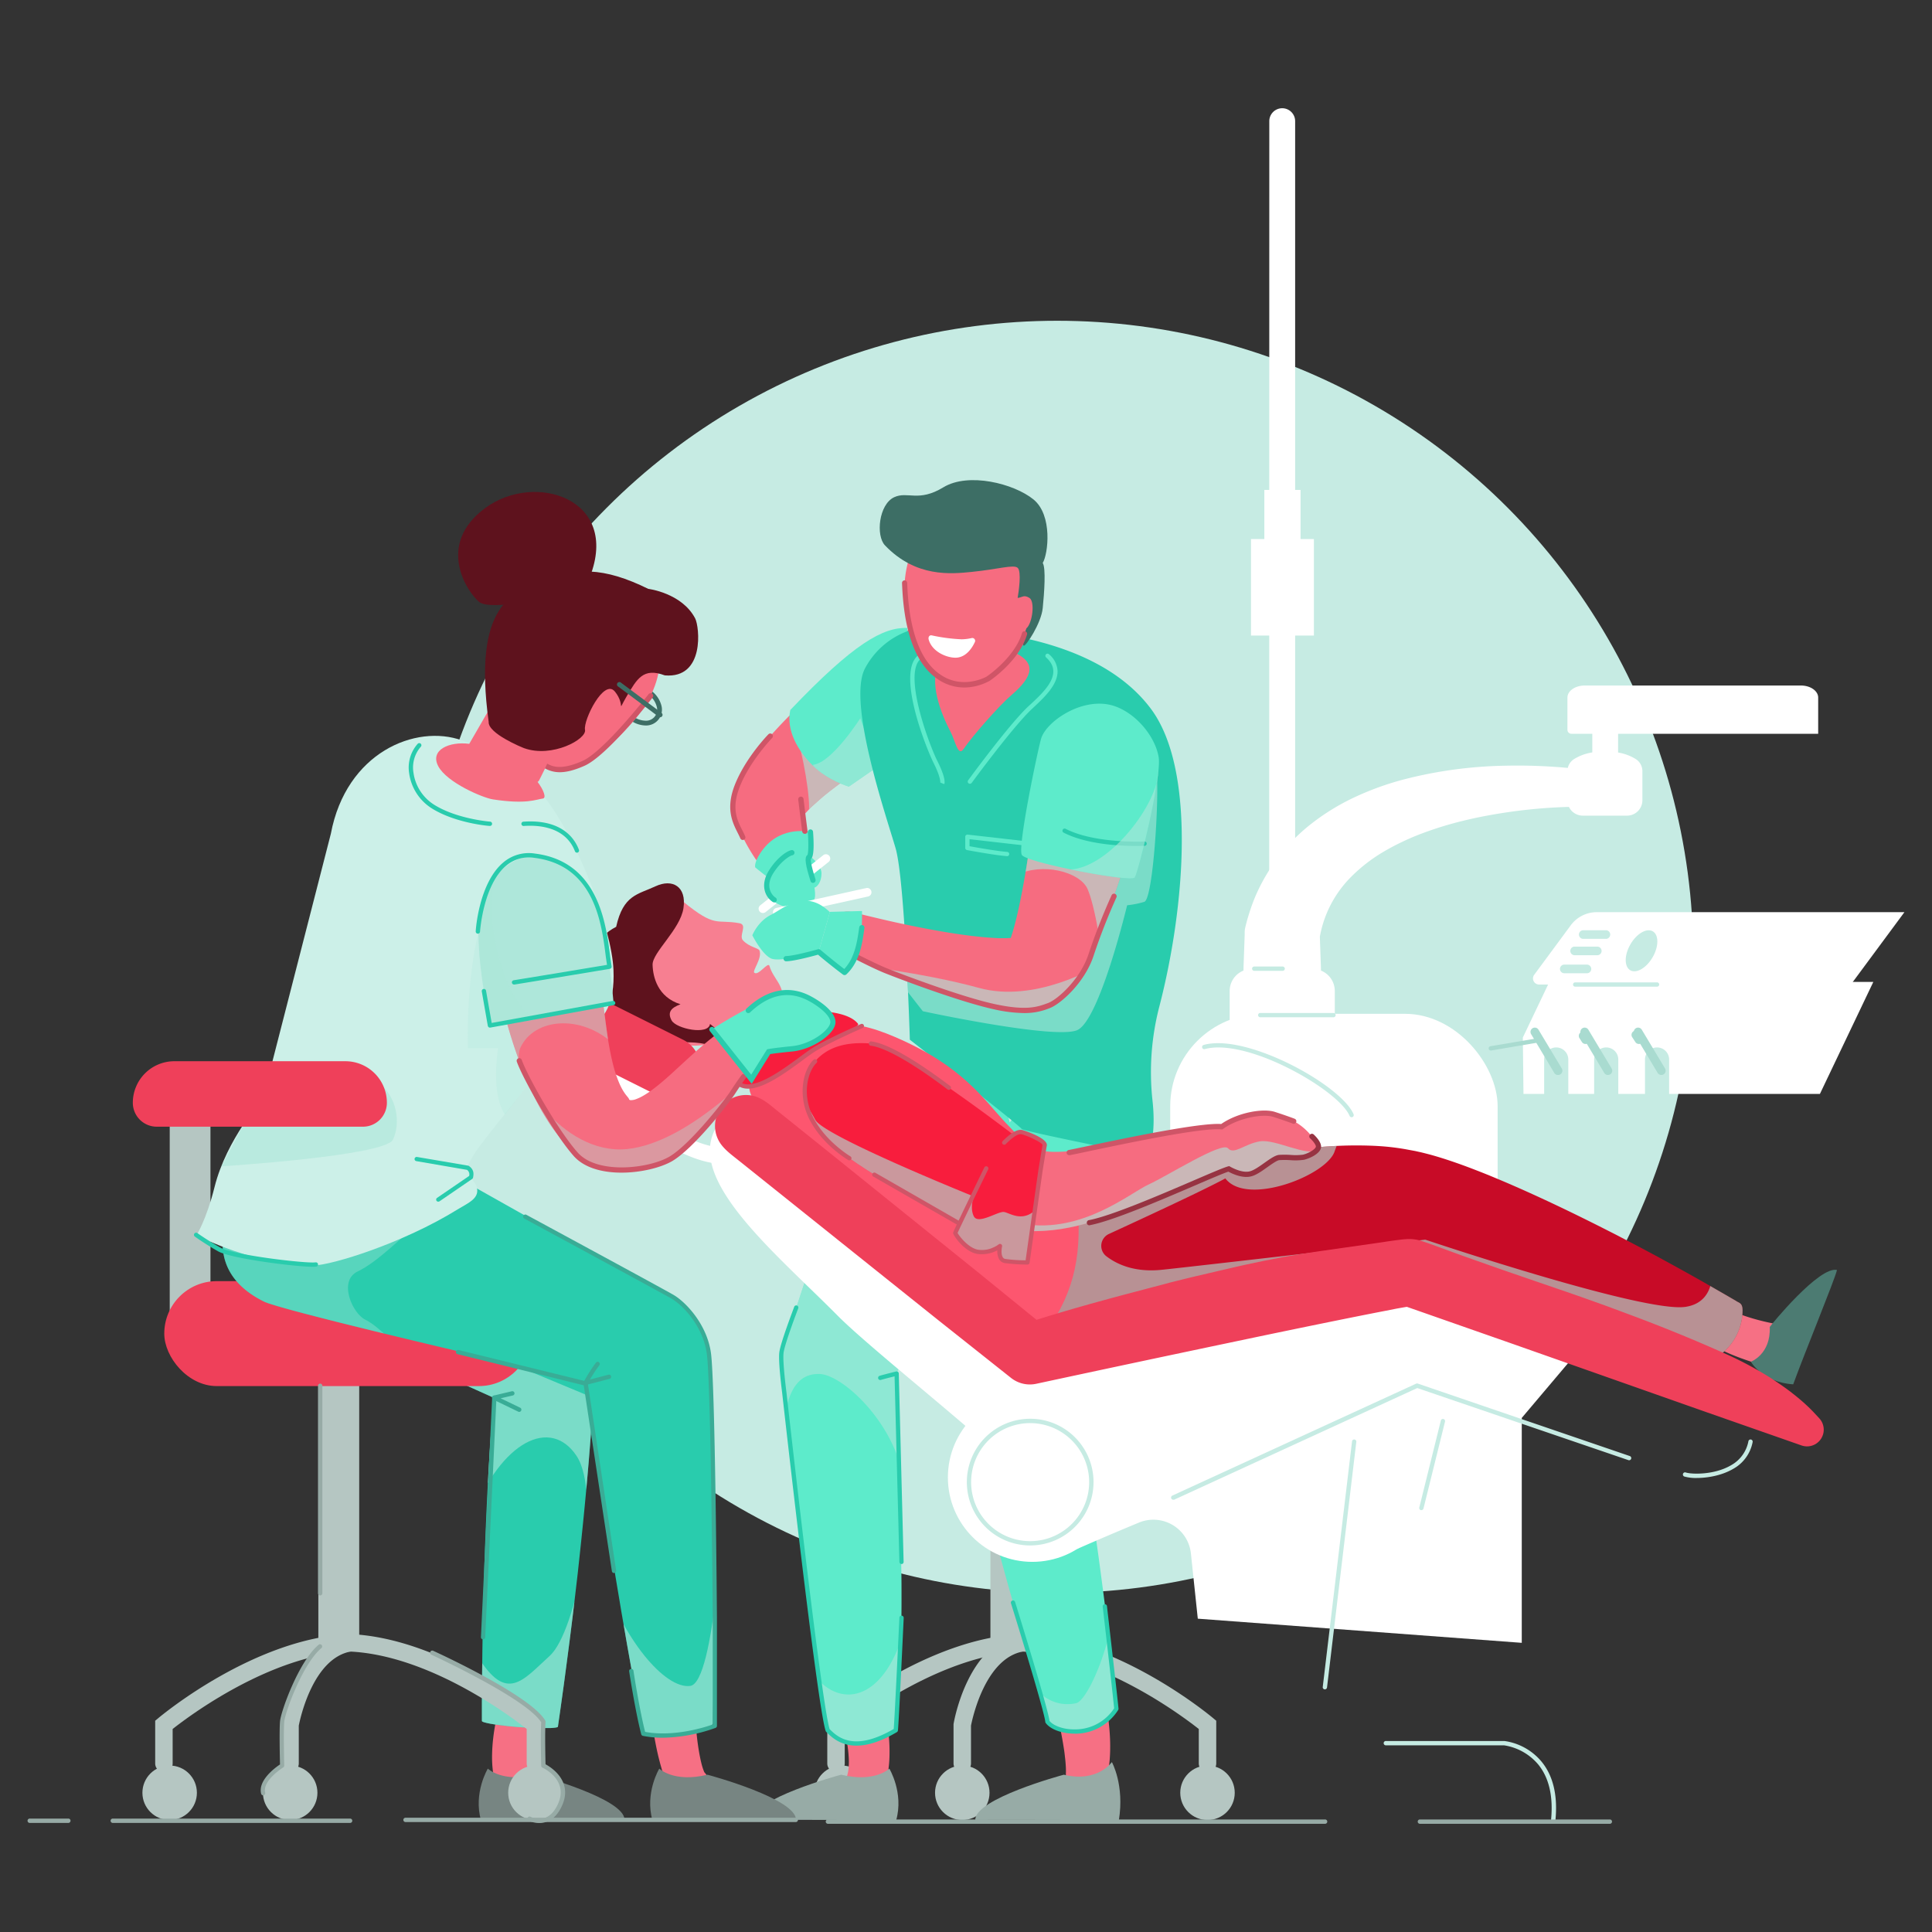 <svg xmlns="http://www.w3.org/2000/svg" viewBox="0 0 800 800" id="Dentisttreatingapatient"><rect x="0" y="0" width="800" height="800" fill="#333333" stroke="none"/><defs><clipPath id="a"><path fill="#f66c80" d="M392.23 269.59a21.58 21.58 0 0 0-30.2-4.3l-3.07 2.3-.41.32-.36.29-.7.57-1.37 1.12-2.69 2.24c-1.78 1.49-3.54 3-5.3 4.51-3.5 3-7 6.11-10.41 9.27s-6.83 6.4-10.2 9.79-6.7 6.89-10 10.74c-1.65 1.93-3.29 3.95-4.92 6.16a64.8 64.8 0 0 0-4.89 7.58 39 39 0 0 0-2.37 5.2 28.51 28.51 0 0 0-1 3.45 24 24 0 0 0-.62 4.48v1.32c0 .44 0 .92.07 1.42a5.51 5.51 0 0 0 .32 1.73l.33 1.13.35 1.08c.24.73.51 1.4.76 2.1s.55 1.34.83 2a77.74 77.74 0 0 0 7.92 13.66c1.45 2 3 4 4.5 5.89.77.95 1.55 1.88 2.35 2.8l1.22 1.39 1.32 1.45a7.44 7.44 0 0 0 13-4.62l.2-4a2.18 2.18 0 0 0-.09-.29l-.11-.35-.24-.71-.48-1.47c-.31-1-.6-2-.88-3-.56-2-1-4-1.41-6a58.44 58.44 0 0 1-.86-5.82 38.24 38.24 0 0 1-.14-5.4c0-.42.61-.74.66-.73s.34-.3.68-.67c.69-.78 1.77-1.91 3-3s2.61-2.36 4.06-3.57c2.92-2.41 6.14-4.83 9.48-7.18s6.81-4.66 10.34-6.92 7.13-4.47 10.77-6.62q2.73-1.6 5.48-3.17l2.75-1.54 1.36-.76.67-.36.32-.17a2.38 2.38 0 0 1 .28-.14 22.21 22.21 0 0 0 5.52-3 21.57 21.57 0 0 0 4.18-30.2Z" class="colorf68e6c svgShape"></path></clipPath><clipPath id="b"><path fill="#5debcb" d="M375.74 260c-10.15-.28-22.14 6.34-48.5 34-1.83 8.46 3.24 17.06 9.45 23.12s14.8 8.6 14.8 8.6l16.92-11.7 7.33-26.07Z" data-name="SVGID" class="color7ea3d6 svgShape"></path></clipPath><clipPath id="c"><path fill="#5debcb" d="M448.24 452.56a32.39 32.39 0 0 0-30.13 12.22 32.34 32.34 0 0 0-62.19-2.78l-1 3.14-30.21 91.51-.78 2.33a15.94 15.94 0 0 0-.6 7.3c1 6.5 1.83 13 2.72 19.53l.66 4.88.62 4.89.61 4.89.57 4.89c.4 3.26.73 6.52 1.08 9.78l1.01 9.86 1.94 19.59c1.27 13.06 2.71 26.1 4.6 39.12l.74 4.87.37 2.44.4 2.44.8 4.87c.28 1.63.58 3.25.86 4.87l.88 4.87.94 4.86.47 2.44.23 1.21a3.06 3.06 0 0 0 .48 1.2 7 7 0 0 0 2.93 2.25 19.58 19.58 0 0 0 2.68 1c.26.09.56.17.84.25l.94.24c.62.16 1.33.31 2.16.46h.12a19 19 0 0 0 9.25-.7c.79-.27 1.47-.52 2-.77l.89-.37.79-.37a20.85 20.85 0 0 0 2.49-1.41 7.17 7.17 0 0 0 2.59-2.66 2.93 2.93 0 0 0 .32-1.25l.09-1.24.17-2.48.34-5 .28-4.95c.09-1.65.2-3.3.28-5l.22-4.95.11-2.47.08-2.47.16-5c.17-6.59.28-13.17.26-19.74 0-3.29 0-6.58-.06-9.86l-.17-9.85-.09-4.93-.11-4.92-.23-9.85-.2-9.85c-.07-3.28-.15-6.56-.18-9.85l-.12-9.86-.06-4.92c0-1.65 0-3.29-.09-4.93-.15-4.54-.39-9.08-.89-13.6l37.83-70-10.26 73-.17 1.17a22.86 22.86 0 0 0 .21 7.41l.43 2.18.45 2.18.9 4.35 1.93 8.67c.63 2.89 1.34 5.77 2 8.66l2.1 8.63c2.82 11.51 5.84 23 9 34.42 1.55 5.72 3.18 11.43 4.79 17.14.8 2.86 1.65 5.7 2.48 8.55s1.65 5.71 2.5 8.55l2.56 8.54 1.28 4.26 1.31 4.26 2.63 8.52.66 2.13.33 1.07a3.7 3.7 0 0 0 .55 1 6.29 6.29 0 0 0 2.28 1.78 13.05 13.05 0 0 0 1.87.73l.56.16.64.14c.21 0 .41.1.66.14s.48.09.76.12a24.53 24.53 0 0 0 15.62-3.27l.12-.06.65-.43a6.79 6.79 0 0 0 .56-.41l.52-.4.46-.38a14.82 14.82 0 0 0 1.43-1.45 6.44 6.44 0 0 0 1.4-2.58 3.9 3.9 0 0 0 .11-1.16l-.12-1.11-.24-2.22-.95-8.89-.48-4.44-.51-4.44-1-8.87c-.34-3-.72-5.9-1.08-8.86s-.72-5.9-1.11-8.85c-.78-5.89-1.54-11.79-2.38-17.67-1.65-11.76-3.41-23.51-5.37-35.2l-1.5-8.77-.78-4.38c-.26-1.46-.52-2.91-.81-4.37l-1.66-8.73-.44-2.18L474.1 496a34.78 34.78 0 0 0 1.73-6.82 32.43 32.43 0 0 0-27.59-36.62Z" data-name="SVGID" class="color7ea3d6 svgShape"></path></clipPath><clipPath id="d"><path fill="#f66c80" d="M455.3 299.11a22.81 22.81 0 0 0-25.09 20.3c-.7 6.61-1.47 13.23-2.31 19.81s-1.8 13.13-2.85 19.59-2.23 12.85-3.6 18.89c-.68 3-1.43 5.93-2.2 8.47-.19.62-.38 1.23-.57 1.77-.05.17-.1.32-.15.47-.83 0-1.7.08-2.6.08-1.42 0-2.9 0-4.41-.12-3-.17-6.18-.47-9.37-.86s-6.42-.86-9.66-1.39c-6.48-1.06-13-2.33-19.55-3.73q-4.9-1.06-9.79-2.23l-4.88-1.16-4.82-1.21h-.19a8.48 8.48 0 0 0-5.54 16l2.41 1.08 2.38 1.05 4.76 2.07q4.77 2.06 9.59 4c6.42 2.63 12.91 5.16 19.56 7.53q5 1.77 10.12 3.4c3.44 1.08 6.95 2.1 10.62 3 1.83.45 3.71.87 5.67 1.24s4 .69 6.22.91c1.11.11 2.26.19 3.5.22a37.57 37.57 0 0 0 4-.1 28.39 28.39 0 0 0 5.09-.87 23.46 23.46 0 0 0 3.24-1.13 22 22 0 0 0 3.9-2.22c.35-.26.68-.5 1.05-.81l.53-.46.25-.22.18-.16.68-.65.33-.33.27-.3c.36-.38.75-.81 1-1.15s.62-.74.86-1.05a43.94 43.94 0 0 0 2.52-3.6c.68-1.09 1.28-2.12 1.82-3.1s1.05-1.93 1.53-2.87c1.87-3.71 3.38-7.18 4.81-10.63 2.83-6.86 5.22-13.56 7.55-20.25s4.46-13.35 6.53-20 4.1-13.33 6.05-20l.06-.2a22.85 22.85 0 0 0-19.56-28.94Z" data-name="SVGID" class="colorf68e6c svgShape"></path></clipPath><clipPath id="e"><path fill="none" d="M437.07 298.2c6.35-5.08 16.5-9 25.38-5.47s16.07 12.87 17.34 20.9-8.46 47.68-9.94 49.75S425 357.2 423.12 354s6.76-44.19 8-48.21 5.95-7.59 5.95-7.59Z" data-name="SVGID"></path></clipPath><clipPath id="f"><path fill="#f66c80" d="M319.9 451.28 307.61 440l-6.15-5.63-6-5.44-.39-.35A12.73 12.73 0 0 1 310 408.07l7.53 4.3 7.3 4.22 14.54 8.46a16.42 16.42 0 0 1-16.52 28.38 17.09 17.09 0 0 1-2.8-2.05Z" data-name="SVGID" class="colorf68e6c svgShape"></path></clipPath><clipPath id="g"><path fill="#c80b27" d="m456.27 493.21.66-.21.57-.17 1.1-.33 2.16-.63 4.25-1.2q4.22-1.17 8.43-2.26c5.62-1.46 11.26-2.82 16.91-4.13 11.32-2.61 22.75-4.92 34.48-6.73 5.87-.89 11.8-1.67 17.87-2.25s12.27-1 18.72-1c3.23 0 6.53.07 9.93.29a99.68 99.68 0 0 1 10.65 1.28l2.75.51 1.35.25 1.28.29c.87.18 1.69.38 2.51.59s1.61.41 2.4.62c3.15.87 6.12 1.81 9 2.79s5.68 2 8.44 3.06 5.46 2.12 8.13 3.23 5.31 2.22 7.93 3.36 5.22 2.29 7.8 3.46c10.32 4.67 20.4 9.56 30.36 14.6 2.48 1.26 5 2.52 7.44 3.81l7.4 3.88 7.36 3.92 7.31 4c4.86 2.68 9.71 5.37 14.52 8.15l7.22 4.16 3.61 2.1c1.12.88 2.74.7 2.75 3.88a22.92 22.92 0 0 1-8.6 17.93l-.82.64c-2.44 1.94-3.27.54-4.6.19l-3.78-1.55-7.57-3.07L681 550.6l-15.19-6-7.6-2.92-7.59-2.88c-10.13-3.8-20.27-7.49-30.39-10.83-5.05-1.67-10.1-3.26-15.11-4.7q-3.75-1.09-7.46-2c-2.47-.65-4.92-1.23-7.31-1.74s-4.74-.95-7-1.27c-.55-.08-1.1-.17-1.62-.22s-1.06-.13-1.54-.17l-.75-.07h-.69a5.16 5.16 0 0 0-.68 0h-.65c-1.75.07-3.73.23-5.81.5s-4.27.63-6.51 1.08c-4.49.88-9.17 2.06-13.9 3.43s-9.52 2.93-14.32 4.61c-9.61 3.39-19.25 7.27-28.81 11.45-4.78 2.09-9.53 4.29-14.24 6.53-2.35 1.13-4.7 2.27-7 3.42l-3.44 1.73-1.68.87-.81.43-.39.2a2.56 2.56 0 0 0-.3.18A34.29 34.29 0 1 1 442.46 498Z" data-name="SVGID" class="colorae3347 svgShape"></path></clipPath><clipPath id="h"><path fill="#f66c80" d="M545.91 474.94A24.27 24.27 0 0 0 531 462.26c-8.1-2.53-18.31-1.32-25 4.11h-.73c-2 0-4 .18-6 .36s-3.85.43-5.72.71-3.71.58-5.53.91c-3.64.65-7.18 1.4-10.68 2.13s-6.93 1.5-10.31 2.22q-2.55.54-5.05 1l-5 1c-3.27.62-6.5 1.15-9.63 1.53-1.56.2-3.1.35-4.61.47s-3 .21-4.39.24a39.05 39.05 0 0 1-7.71-.51c-.56-.1-1.08-.22-1.58-.35-.26-.05-.48-.14-.72-.2l-.74-.22c-.48-.13-1.05-.34-1.59-.51l-.85-.31c-.29-.11-.57-.2-.88-.33a78.05 78.05 0 0 1-7.61-3.5c-2.63-1.36-5.34-2.84-8-4.46s-5.4-3.33-8.12-5.07-5.42-3.59-8.1-5.47-5.39-3.77-8-5.72c-5.35-3.86-10.6-7.92-15.76-11.89l-.47-.36-.09-.08a20.61 20.61 0 0 0-24.77 32.94q2.25 1.69 4.52 3.35t4.6 3.21c3.07 2.1 6.17 4.17 9.31 6.17s6.35 3.92 9.59 5.8 6.56 3.69 9.92 5.45 6.81 3.43 10.35 5 7.18 3.13 11 4.52a110.56 110.56 0 0 0 12.18 3.67c.52.13 1.1.24 1.66.36s1.11.24 1.69.35c1.19.2 2.32.42 3.58.56.62.08 1.22.17 1.85.22s1.28.11 1.89.14c1.25.07 2.48.09 3.67.08a73.6 73.6 0 0 0 13.34-1.43q3.11-.6 6-1.37c2-.51 3.86-1.07 5.72-1.66a216.85 216.85 0 0 0 20.94-7.95c6.61-2.82 13-5.75 19.16-8.36 3.08-1.32 6.13-2.56 9.07-3.58 1.47-.52 2.92-1 4.31-1.36l1.08-.29a12.62 12.62 0 0 0 6.67 2.54c5.26.62 11.25-8.57 18-7.33 9.61 1.82 12.78-3.24 12.45-4.05Z" data-name="SVGID" class="colorf68e6c svgShape"></path></clipPath><clipPath id="i"><path fill="#f81d3d" d="M419.4 469.7c-13.16-10-49.44-36.9-58.93-37.61-11.65-.89-17.67 2.37-21.31 5.67-8.23 7.47-8.58 23.19 4.22 35.27 10.73 10.13 43.54 28.07 53.84 33.59-1.21 2.11-1.93 3.62-1.86 4.16.36 2.86 10.35 9.64 13.2 7.5a13 13 0 0 1 5.35-2.5s-1.07 6.06 3.57 6.78a23.44 23.44 0 0 0 7.85 0l7.14-48.56c-2.54-4.2-9.55-6.64-13.07-4.3Z" data-name="SVGID" class="colorf8991d svgShape"></path></clipPath><clipPath id="j"><path fill="#29ccad" d="m237.91 550.31-1.51-1.18-75.91-59.44a33.77 33.77 0 0 0-6.59-4 32.05 32.05 0 1 0-26.35 58.44l76.86 34.65c-.14 1.57-.26 3.14-.39 4.72-.5 6.18-.91 12.36-1.31 18.55-.77 12.38-1.35 24.77-1.82 37.17l-.33 9.3-.27 9.3c-.18 6.21-.31 12.41-.43 18.62s-.18 12.42-.25 18.63l-.06 9.32v8.16c-.06.19.18.4 1.11.66l.76.2 1 .22.33.06.36.07.73.12.74.13 1 .14a140.42 140.42 0 0 0 19.24 1.39H228l1.06-.07.79-.09c1-.12 1.22-.29 1.19-.49l.16-1.16.33-2.3.66-4.62 1.28-9.23q1.25-9.24 2.43-18.47c.78-6.16 1.55-12.32 2.26-18.49l1.08-9.24 1-9.26c1.31-12.33 2.52-24.68 3.54-37 .5-6.18 1-12.36 1.38-18.55s.76-12.37 1-18.57a21.64 21.64 0 0 0-8.25-17.69Z" data-name="SVGID" class="color4b75ba svgShape"></path></clipPath><clipPath id="k"><path fill="#29ccad" d="M295.71 657.46v-9.72l-.1-9.71-.11-9.71c0-3.24 0-6.48-.13-9.71l-.43-19.4c-.41-12.92-.79-25.84-1.61-38.7a28 28 0 0 0-14.05-22.37l-1.58-.89-108.43-61-3.17-1.78a33.82 33.82 0 0 0-3.37-1.63 33 33 0 0 0-45.35 35.27H108l-15.17-.18c-2.14 10.7 0 22.83 16.41 31 6.66 3.33 81.65 20.92 102.76 25.84l32 13.34c1.08 8.92 2.3 17.82 3.51 26.72l2.8 19.12c.45 3.18 1 6.36 1.48 9.54l1.52 9.55 1.51 9.54 1.6 9.54.79 4.76.83 4.77 1.65 9.53 3.41 19 1.77 9.51.88 4.76.45 2.38a1.45 1.45 0 0 0 .16.59 1.8 1.8 0 0 0 .75.52 8.22 8.22 0 0 0 1.56.42h.56l.6.08.73.07h1.21a53.69 53.69 0 0 0 18.8-2.31l.8-.25.68-.23.56-.22.28-.11.24-.1a7.74 7.74 0 0 0 1.41-.78 1.75 1.75 0 0 0 .63-.68 1.65 1.65 0 0 0 .07-.62v-2.43l.08-4.87.14-9.74.17-19.47V657.25Z" data-name="SVGID" class="color4b75ba svgShape"></path></clipPath><clipPath id="l"><path fill="none" d="M325.43 411.24c-9 1.2-19.72 10.18-22.94 13-.85.53-1.68 1.06-2.48 1.6s-1.77 1.24-2.62 1.87-1.66 1.26-2.47 1.9c-3.22 2.55-6.14 5.16-9 7.71l-8.1 7.43c-2.61 2.37-5.19 4.56-7.66 6.41a40.16 40.16 0 0 1-3.6 2.4 20 20 0 0 1-3.17 1.53 5.91 5.91 0 0 1-2.17.42c-.49 0-.67-.2-.74-.36a1.64 1.64 0 0 0-.32-.62c-.11-.15-.26-.33-.45-.56l-.31-.38-.17-.21-.13-.17a18.86 18.86 0 0 1-1.28-1.93 27.12 27.12 0 0 1-1.48-3 52.81 52.81 0 0 1-2.6-8c-.74-3-1.36-6.17-1.9-9.46-1-6.6-1.84-13.56-2.72-20.65s-1.83-14.32-3-21.66a64.06 64.06 0 0 0-2.92-10.93 49.63 49.63 0 0 0-2.34-5.39 32.55 32.55 0 0 0-3.25-5.28 18.68 18.68 0 0 0-32.38 5.32l-.16.45a32 32 0 0 0-1.34 5.77 49.75 49.75 0 0 0-.51 5.67 63.74 63.74 0 0 0 .65 11.21c1.19 7.43 2.67 14.94 4.56 22.55a206.79 206.79 0 0 0 7.2 23.08c1.49 3.91 3.11 7.86 5 11.87a97.86 97.86 0 0 0 6.85 12.27 61.41 61.41 0 0 0 4.76 6.31 44.86 44.86 0 0 0 6.45 6.16c.31.24.63.49.95.72l.94.64c.64.42 1.3.83 2 1.23a36.52 36.52 0 0 0 4.43 2.19 34.17 34.17 0 0 0 5 1.64 31.07 31.07 0 0 0 10.79.67 32.07 32.07 0 0 0 5-1 36.82 36.82 0 0 0 8.31-3.49 48.5 48.5 0 0 0 6.37-4.34c1.89-1.51 3.59-3 5.17-4.58a109.75 109.75 0 0 0 8.39-9.26c2.53-3.06 4.82-6.13 7-9.11s4.32-5.91 6.38-8.65c1-1.36 2.07-2.67 3.08-3.9.4-.48.79-.94 1.19-1.38 4.39-4.46 3.55-3.87 17.38-4.89 3.28-.24 13-5.53 13.74-10.17s-8.68-14.08-19.38-12.65Z" data-name="SVGID"></path></clipPath></defs><g style="isolation:isolate" fill="#000000" class="color000000 svgShape"><g data-name="Layer 1" fill="#000000" class="color000000 svgShape"><circle cx="437.77" cy="396.21" r="263.39" fill="#c6ebe3" class="colorebcbc6 svgShape"></circle><rect width="135.58" height="146.28" x="484.56" y="419.8" fill="#ffffff" rx="38.31" class="colorffffff svgShape"></rect><path fill="#ffffff" d="M530.89 475.7a5.35 5.35 0 0 1-5.35-5.35l.05-420.18a5.35 5.35 0 1 1 10.7 0v420.18a5.34 5.34 0 0 1-5.4 5.35ZM664.69 332.74a5.34 5.34 0 0 1-5.35-5.35v-37.11a5.35 5.35 0 1 1 10.7 0L670 327.4a5.35 5.35 0 0 1-5.31 5.34Z" class="colorffffff svgShape"></path><path fill="#ffffff" d="M752.87 303.84H650.69a1.65 1.65 0 0 1-1.65-1.65v-13.33c0-2.76 3.2-5 7.14-5h89.55c3.94 0 7.14 2.24 7.14 5ZM661.26 334.23s.15.06 0 0h-.37l-1-.06c-.71 0-1.46-.07-2.23-.09h-4.68c-3.15 0-6.34.12-9.52.3-6.37.36-12.73 1-19 1.92s-12.48 2.06-18.53 3.55a146.9 146.9 0 0 0-17.6 5.44q-4.25 1.62-8.23 3.56a93.825 93.825 0 0 0-7.69 4.13 66.53 66.53 0 0 0-13 10.17A46.68 46.68 0 0 0 546.19 390l.3-3 .46 13.21c.09 4.41.25 8.81.27 13.22s.07 8.81.06 13.21-.09 8.81-.28 13.22a16.07 16.07 0 0 1-32.11 0c-.2-4.41-.24-8.81-.29-13.22s0-8.81.06-13.21.18-8.81.27-13.22l.47-13.21v-1.16a9.37 9.37 0 0 1 .25-1.86 85.86 85.86 0 0 1 3.71-11.7A75.33 75.33 0 0 1 525 361.2c.55-.87 1.07-1.77 1.66-2.61l1.76-2.53 1.88-2.45c.63-.8 1.31-1.57 2-2.35a78.25 78.25 0 0 1 8.61-8.48 93 93 0 0 1 19.53-12.44 120 120 0 0 1 20.73-7.56 179.53 179.53 0 0 1 41.79-5.71q10.4-.24 20.7.46c3.44.23 6.88.54 10.33 1 1.73.22 3.46.46 5.22.75.89.14 1.78.3 2.71.48l1.47.31.86.2c.24.06.77.21 1.18.34a7.14 7.14 0 1 1-4.1 13.67Z" class="colorffffff svgShape"></path><path fill="#ffffff" d="M666.78 311.34h-4.44a20.12 20.12 0 0 0-10.44 2.91 5.9 5.9 0 0 0-2.86 5.06v12.07a6.36 6.36 0 0 0 6.36 6.36h18.32a6.36 6.36 0 0 0 6.36-6.36v-12.07a5.91 5.91 0 0 0-2.85-5.06 20.16 20.16 0 0 0-10.45-2.91ZM766.42 407.67H637.26a2.52 2.52 0 0 1-2-4l15.15-20.52a13.38 13.38 0 0 1 10.77-5.44h127.4Z" class="colorffffff svgShape"></path><path fill="#ffffff" d="M753.58 452.98H630.84l-.27-23.36 10.98-23.02H775.7l-22.12 46.38z" class="colorffffff svgShape"></path><path fill="#c6ebe3" d="M644.4 433.72a5 5 0 0 1 5 5v14.63h-10v-14.64a5 5 0 0 1 5-4.99Z" class="colorebcbc6 svgShape"></path><path fill="#a9dbd0" d="M645.12 445.13a1.76 1.76 0 0 1-1.53-.86L634 428.21a1.78 1.78 0 1 1 3.06-1.83l9.64 16.05a1.79 1.79 0 0 1-.62 2.45 1.76 1.76 0 0 1-.96.25Z" class="colordbb1a9 svgShape"></path><path fill="#c6ebe3" d="M665.1 433.72a5 5 0 0 1 5 5v14.63h-10v-14.64a5 5 0 0 1 5-4.99ZM686.15 433.72a5 5 0 0 1 5 5v14.63h-10v-14.64a5 5 0 0 1 5-4.99Z" class="colorebcbc6 svgShape"></path><path fill="#a9dbd0" d="M617.28 435a.9.9 0 0 1-.14-1.78l20.16-3.39a.89.89 0 0 1 1 .74.88.88 0 0 1-.73 1L617.43 435ZM665.81 445.13a1.76 1.76 0 0 1-1.53-.86l-9.63-16.06a1.78 1.78 0 1 1 3.06-1.83l9.63 16.05a1.79 1.79 0 0 1-.61 2.45 1.82 1.82 0 0 1-.92.25Z" class="colordbb1a9 svgShape"></path><path fill="#a9dbd0" d="M656.53 432.29a1.79 1.79 0 0 1-1.51-.84l-1.11-1.77a1.79 1.79 0 0 1 3-1.89l1.11 1.77a1.79 1.79 0 0 1-.57 2.46 1.83 1.83 0 0 1-.92.27ZM687.93 445.13a1.78 1.78 0 0 1-1.53-.86l-9.63-16.06a1.78 1.78 0 1 1 3.06-1.83l9.63 16.05a1.79 1.79 0 0 1-.61 2.45 1.82 1.82 0 0 1-.92.25Z" class="colordbb1a9 svgShape"></path><path fill="#a9dbd0" d="M678.66 432.29a1.79 1.79 0 0 1-1.52-.84l-1.14-1.77a1.79 1.79 0 1 1 3-1.89l1.11 1.77a1.78 1.78 0 0 1-1.51 2.73Z" class="colordbb1a9 svgShape"></path><ellipse cx="679.72" cy="393.71" fill="#c6ebe3" rx="9.31" ry="5.32" transform="rotate(-60 679.713 393.703)" class="colorebcbc6 svgShape"></ellipse><path fill="#c6ebe3" d="M665.1 388.76h-9.64a1.79 1.79 0 0 1 0-3.57h9.64a1.79 1.79 0 0 1 0 3.57ZM661.53 395.54h-9.64a1.79 1.79 0 0 1 0-3.57h9.64a1.79 1.79 0 0 1 0 3.57ZM657.25 403h-9.64a1.79 1.79 0 0 1 0-3.57h9.64a1.79 1.79 0 0 1 0 3.57ZM686.15 408.56h-33.9a.89.89 0 1 1 0-1.78h33.9a.89.89 0 0 1 0 1.78Z" class="colorebcbc6 svgShape"></path><path fill="#ffffff" d="M518.28 401.25h25.33a9.1 9.1 0 0 1 9.1 9.1v19.44h-43.53v-19.44a9.1 9.1 0 0 1 9.1-9.1Z" class="colorffffff svgShape"></path><path fill="#c6ebe3" d="M552.17 421.23h-30.33a.89.89 0 0 1 0-1.78h30.33a.89.89 0 0 1 0 1.78ZM559.66 462.62a.9.9 0 0 1-.82-.55c-2.18-5.2-12.52-13.29-25.13-19.66-14.16-7.16-27.18-10.15-34.82-8a.9.9 0 0 1-1.1-.62.9.9 0 0 1 .62-1.1c17.8-5 57.06 16.74 62.08 28.7a.9.9 0 0 1-.48 1.17 1 1 0 0 1-.35.06Z" class="colorebcbc6 svgShape"></path><path fill="#c5ebe2" d="M531.12 402h-11.77a.89.89 0 1 1 0-1.78h11.77a.89.89 0 1 1 0 1.78Z" class="colorebcbc5 svgShape"></path><path fill="#ffffff" d="M518.01 223.21h26.05v39.96h-26.05z" class="colorffffff svgShape"></path><path fill="#ffffff" d="M523.54 202.87h14.99v24.62h-14.99z" class="colorffffff svgShape"></path><path fill="#b5c6c2" d="M410.11 560.18h16.92v120.06h-16.92z" class="colorb9b5c6 svgShape"></path><path fill="#b5c6c2" d="M500 733.82a3.61 3.61 0 0 1-3.61-3.61v-14.27c-6.94-5.48-40.69-30.76-73.69-32.09a3.61 3.61 0 0 1 .29-7.22c39.33 1.59 77.72 33.45 79.34 34.81l1.29 1.08v17.69a3.62 3.62 0 0 1-3.62 3.61Z" class="colorb9b5c6 svgShape"></path><path fill="#b5c6c2" d="M346.17 733.82a3.61 3.61 0 0 1-3.61-3.61v-17.69l1.29-1.08c1.61-1.36 40-33.22 79.33-34.81a3.61 3.61 0 1 1 .3 7.22c-33 1.33-66.75 26.61-73.69 32.09v14.27a3.62 3.62 0 0 1-3.62 3.61Z" class="colorb9b5c6 svgShape"></path><path fill="#b5c6c2" d="M398.46 733.82a3.62 3.62 0 0 1-3.62-3.61V713.9l.06-.31c.23-1.36 6-33.37 27.85-36.92a3.61 3.61 0 0 1 1.16 7.13c-15.9 2.59-21.26 27.78-21.84 30.74v15.67a3.61 3.61 0 0 1-3.61 3.61Z" class="colorb9b5c6 svgShape"></path><circle cx="398.46" cy="742.35" r="11.28" fill="#b5c6c2" class="colorb9b5c6 svgShape"></circle><circle cx="348.55" cy="742.35" r="11.28" fill="#b5c6c2" class="colorb9b5c6 svgShape"></circle><circle cx="500" cy="742.35" r="11.28" fill="#b5c6c2" class="colorb9b5c6 svgShape"></circle><path fill="#f66c80" d="M392.23 269.59a21.58 21.58 0 0 0-30.2-4.3l-3.07 2.3-.41.32-.36.29-.7.57-1.37 1.12-2.69 2.24c-1.78 1.49-3.54 3-5.3 4.51-3.5 3-7 6.11-10.41 9.27s-6.83 6.4-10.2 9.79-6.7 6.89-10 10.74c-1.65 1.93-3.29 3.95-4.92 6.16a64.8 64.8 0 0 0-4.89 7.58 39 39 0 0 0-2.37 5.2 28.51 28.51 0 0 0-1 3.45 24 24 0 0 0-.62 4.48v1.32c0 .44 0 .92.07 1.42a5.51 5.51 0 0 0 .32 1.73l.33 1.13.35 1.08c.24.73.51 1.4.76 2.1s.55 1.34.83 2a77.74 77.74 0 0 0 7.92 13.66c1.45 2 3 4 4.5 5.89.77.95 1.55 1.88 2.35 2.8l1.22 1.39 1.32 1.45a7.44 7.44 0 0 0 13-4.62l.2-4a2.18 2.18 0 0 0-.09-.29l-.11-.35-.24-.71-.48-1.47c-.31-1-.6-2-.88-3-.56-2-1-4-1.41-6a58.44 58.44 0 0 1-.86-5.82 38.24 38.24 0 0 1-.14-5.4c0-.42.61-.74.66-.73s.34-.3.68-.67c.69-.78 1.77-1.91 3-3s2.61-2.36 4.06-3.57c2.92-2.41 6.14-4.83 9.48-7.18s6.81-4.66 10.34-6.92 7.13-4.47 10.77-6.62q2.73-1.6 5.48-3.17l2.75-1.54 1.36-.76.67-.36.32-.17a2.38 2.38 0 0 1 .28-.14 22.21 22.21 0 0 0 5.52-3 21.57 21.57 0 0 0 4.18-30.2Z" data-name="SVGID" class="colorf68e6c svgShape"></path><path d="M328.75 300.28c3.93 12.13 7.14 31.75 6.07 36.39S350.16 322 350.16 322Z" style="mix-blend-mode:multiply" fill="#aee7da" clip-path="url(#a)" opacity=".61" class="coloraec5e7 svgShape"></path><path fill="#5debcb" d="M375.74 260c-10.15-.28-22.14 6.34-48.5 34-1.83 8.46 3.24 17.06 9.45 23.12s14.8 8.6 14.8 8.6l16.92-11.7 7.33-26.07Z" data-name="SVGID" class="color7ea3d6 svgShape"></path><path d="M336.6 316.69c7.85-.71 19.62-19.27 19.62-19.27l8.92 24.58-12.84 8.6s-15-3.92-13.56-4.63-2.14-9.28-2.14-9.28Z" style="mix-blend-mode:multiply" fill="#aee7da" clip-path="url(#b)" opacity=".61" class="coloraec5e7 svgShape"></path><path fill="#5debcb" d="M340.17 361.64c0 3.35-1.68 6.07-3.75 6.07s-3.74-2.72-3.74-6.07-1.36-7.84.71-7.84 6.78 4.49 6.78 7.84Z" class="color7ea3d6 svgShape"></path><path fill="#ffffff" d="M315.91 378.06a1.76 1.76 0 0 1-1.4-.68 1.78 1.78 0 0 1 .29-2.5l26-20.7a1.79 1.79 0 1 1 2.22 2.8l-26 20.69a1.79 1.79 0 0 1-1.11.39Z" class="colorffffff svgShape"></path><path fill="#5debcb" d="M332.68 351.3c-11.06.71-18 15.16-14.1 20.16s12.13 5 14.63 4.63 1.25-.53 3.75-3.38-4.28-21.41-4.28-21.41Z" class="color7ea3d6 svgShape"></path><path fill="#5debcb" d="M335.53 354.51c.77-2.86 0-10 0-10s-11.42-2.86-19.27 6.78c-4.28 5.35-3.56 7.85-3.56 7.85s7.13 6.06 7.84 5.35 11.07-7.85 11.07-7.85Z" class="color7ea3d6 svgShape"></path><path fill="#29ccad" d="M320.57 373.65a1.15 1.15 0 0 1-.59-.17c-3.31-2.16-5.23-7.13-1.64-12.93S326.45 352 328 352a1.09 1.09 0 0 1 0 2.17c-.68.07-4.59 2.24-7.86 7.51s-.78 8.83 1 10a1.08 1.08 0 0 1-.59 2Z" class="color4b75ba svgShape"></path><path fill="#cf5567" d="M307.56 347.81a1.08 1.08 0 0 1-1-.66c-.32-.74-.71-1.51-1.12-2.33-2.11-4.18-5-9.91-1.25-19.6 4.31-11.14 13.58-20.77 14-21.17a1.08 1.08 0 1 1 1.55 1.51c-.09.09-9.36 9.72-13.51 20.44-3.4 8.8-1 13.6 1.17 17.85.43.85.83 1.65 1.17 2.46a1.08 1.08 0 0 1-.57 1.42 1.25 1.25 0 0 1-.44.08ZM333.26 345.27a1.08 1.08 0 0 1-1.08-.94c-.82-6.3-1.64-13.17-1.65-13.24a1.09 1.09 0 0 1 1-1.21 1.08 1.08 0 0 1 1.2.95c0 .07.83 6.94 1.65 13.22a1.09 1.09 0 0 1-.93 1.22Z" class="colorcf7455 svgShape"></path><path fill="#29ccad" d="M336.6 365.58a1.08 1.08 0 0 1-1-.75v-.09c-2.47-7.75-2.36-9.92-1.24-10.72.44-1 .43-5.58.15-9.42a1.08 1.08 0 1 1 2.16-.16c.68 9.19-.31 10.8-.89 11.24-.1.46-.09 2.19 1.89 8.41v.08a1.08 1.08 0 0 1-.7 1.36 1 1 0 0 1-.37.05Z" class="color4b75ba svgShape"></path><path fill="#f67084" d="M350.73 735.47a15.73 15.73 0 0 0 .67-3.49 31 31 0 0 0 0-4.83 51.57 51.57 0 0 0-.61-5.25c-.14-.89-.31-1.78-.49-2.66-.09-.45-.2-.87-.29-1.31a11.27 11.27 0 0 1-.22-1.16l-.08-.82a8.91 8.91 0 0 1 17.49-3.07c.19.75.27 1.25.37 1.86s.16 1.16.22 1.73c.14 1.15.25 2.29.34 3.44a68.07 68.07 0 0 1 .19 7 45.85 45.85 0 0 1-.72 7.46 28.53 28.53 0 0 1-2.8 8.28 7.88 7.88 0 0 1-14.39-6.32Z" class="colorf69070 svgShape"></path><path fill="#97aba6" d="M368.25 732.35s6.06 10 2.83 21.41c-.16-.18-54-.25-59.43-.18-.25-8.72 35.71-18.48 36.66-18.71 13.94 3.4 19.94-2.52 19.94-2.52Z" class="colorab97a6 svgShape"></path><path fill="#f67084" d="M441.38 735.49a14.27 14.27 0 0 1 0-1.71c0-.78 0-1.68-.07-2.64s-.14-2-.26-3-.23-2.13-.39-3.22a160 160 0 0 0-1.13-6.66c-.21-1.12-.44-2.24-.67-3.36l-.36-1.67a1.55 1.55 0 0 1 .13-.88 2.14 2.14 0 0 1 .83-.94l6-3.52a11.69 11.69 0 0 1 11.49-.21 3.91 3.91 0 0 1 1.2.9 2.18 2.18 0 0 1 .48 1c.1.67.19 1.35.28 2 .18 1.34.32 2.69.44 4 .24 2.7.38 5.43.35 8.23 0 1.41-.06 2.82-.16 4.27s-.28 2.92-.52 4.45a37.66 37.66 0 0 1-1.1 4.77 22.5 22.5 0 0 1-2.38 5.38 7.08 7.08 0 0 1-12.89-2.08Z" class="colorf69070 svgShape"></path><path fill="#97aba6" d="M460.4 729.64s5.29 9.43 2.89 24.12c-.16-.18-54-.25-59.43-.18-.25-8.72 35.72-18.48 36.66-18.71 13.95 3.4 19.88-5.23 19.88-5.23Z" class="colorab97a6 svgShape"></path><path fill="#5debcb" d="M448.24 452.56a32.39 32.39 0 0 0-30.13 12.22 32.34 32.34 0 0 0-62.19-2.78l-1 3.14-30.21 91.51-.78 2.33a15.94 15.94 0 0 0-.6 7.3c1 6.5 1.83 13 2.72 19.53l.66 4.88.62 4.89.61 4.89.57 4.89c.4 3.26.73 6.52 1.08 9.78l1.01 9.86 1.94 19.59c1.27 13.06 2.71 26.1 4.6 39.12l.74 4.87.37 2.44.4 2.44.8 4.87c.28 1.63.58 3.25.86 4.87l.88 4.87.94 4.86.47 2.44.23 1.21a3.06 3.06 0 0 0 .48 1.2 7 7 0 0 0 2.93 2.25 19.58 19.58 0 0 0 2.68 1c.26.09.56.17.84.25l.94.24c.62.16 1.33.31 2.16.46h.12a19 19 0 0 0 9.25-.7c.79-.27 1.47-.52 2-.77l.89-.37.79-.37a20.85 20.85 0 0 0 2.49-1.41 7.17 7.17 0 0 0 2.59-2.66 2.93 2.93 0 0 0 .32-1.25l.09-1.24.17-2.48.34-5 .28-4.95c.09-1.65.2-3.3.28-5l.22-4.95.11-2.47.08-2.47.16-5c.17-6.59.28-13.17.26-19.74 0-3.29 0-6.58-.06-9.86l-.17-9.85-.09-4.93-.11-4.92-.23-9.85-.2-9.85c-.07-3.28-.15-6.56-.18-9.85l-.12-9.86-.06-4.92c0-1.65 0-3.29-.09-4.93-.15-4.54-.39-9.08-.89-13.6l37.83-70-10.26 73-.17 1.17a22.86 22.86 0 0 0 .21 7.41l.43 2.18.45 2.18.9 4.35 1.93 8.67c.63 2.89 1.34 5.77 2 8.66l2.1 8.63c2.82 11.51 5.84 23 9 34.42 1.55 5.72 3.18 11.43 4.79 17.14.8 2.86 1.65 5.7 2.48 8.55s1.65 5.71 2.5 8.55l2.56 8.54 1.28 4.26 1.31 4.26 2.63 8.52.66 2.13.33 1.07a3.7 3.7 0 0 0 .55 1 6.29 6.29 0 0 0 2.28 1.78 13.05 13.05 0 0 0 1.87.73l.56.16.64.14c.21 0 .41.1.66.14s.48.09.76.12a24.53 24.53 0 0 0 15.62-3.27l.12-.06.65-.43a6.79 6.79 0 0 0 .56-.41l.52-.4.46-.38a14.82 14.82 0 0 0 1.43-1.45 6.44 6.44 0 0 0 1.4-2.58 3.9 3.9 0 0 0 .11-1.16l-.12-1.11-.24-2.22-.95-8.89-.48-4.44-.51-4.44-1-8.87c-.34-3-.72-5.9-1.08-8.86s-.72-5.9-1.11-8.85c-.78-5.89-1.54-11.79-2.38-17.67-1.65-11.76-3.41-23.51-5.37-35.2l-1.5-8.77-.78-4.38c-.26-1.46-.52-2.91-.81-4.37l-1.66-8.73-.44-2.18L474.1 496a34.78 34.78 0 0 0 1.73-6.82 32.43 32.43 0 0 0-27.59-36.62Z" data-name="SVGID" class="color7ea3d6 svgShape"></path><g clip-path="url(#c)" fill="#000000" class="color000000 svgShape"><path d="M334.35 688.82c10.35 21.41 38.56 20.19 44.08-35.93 5.68 27.27 6.23 69.47 6.23 69.47l-36 8.56s-23.19-14.27-22.83-15.34 8.52-26.76 8.52-26.76ZM427.47 696.67a16.27 16.27 0 0 0 18.2 8.57c5.35-1.43 17.48-30.33 15.7-50 18.91 34.29 21.5 46.73 21.5 46.73l-8.3 39.62-40.67-2.5s-14.28-23.19-15.35-26 8.92-16.42 8.92-16.42ZM323.29 597.13c1.78-14.27 3.57-28.55 16.06-28.19 9.6.28 31.39 20.34 35 44.6 1.05 7.14 11.78-45 11.78-45l-26-30-36.75-21.4-5 39.24Z" style="mix-blend-mode:multiply" fill="#aee7da" opacity=".61" class="coloraec5e7 svgShape"></path></g><path fill="#ffffff" d="M321.86 379.48a1.78 1.78 0 0 1-.38-3.52l37.1-8.21a1.79 1.79 0 1 1 .77 3.49l-37.1 8.2a1.72 1.72 0 0 1-.39.04Z" class="colorffffff svgShape"></path><path fill="#29ccad" d="M379.55 260.21c26.51-.56 74.9 3.73 97 33.27 18.95 25.34 14 82.78 3.55 123.13a108.15 108.15 0 0 0-2.88 39.08c1.77 15.87-2.06 23-2.06 23S423 468.3 423 467.45s-46.25-36.93-46.25-36.93-2-65.92-5.92-79.34-20-60.23-12.69-74.33a32.78 32.78 0 0 1 21.41-16.64Z" class="color4b75ba svgShape"></path><path d="M479.17 323.23c.39 15.22-2.1 49.12-5.31 50.19a37.4 37.4 0 0 1-7.14 1.43S455.3 422.66 446 426.58s-63.87-7.85-63.87-7.85L376 410.9l-.25-5.45 51.73-5.27s9.64-30.69 9.64-31 21.76-33.9 21.76-33.9Z" style="mix-blend-mode:multiply" fill="#aee7da" opacity=".61" class="coloraec5e7 svgShape"></path><path fill="#f66c80" d="M388.86 274c-4.32 8.64.67 21.25 4.84 29.23 1.81 3.47 3 10.23 5.23 7 4-5.84 14.93-18.16 19.76-22.29 9.85-8.4 9.55-13.44 2.34-17.29S388.86 274 388.86 274Z" class="colorf68e6c svgShape"></path><path fill="#f66c80" d="M455.3 299.11a22.81 22.81 0 0 0-25.09 20.3c-.7 6.61-1.47 13.23-2.31 19.81s-1.8 13.13-2.85 19.59-2.23 12.85-3.6 18.89c-.68 3-1.43 5.93-2.2 8.47-.19.62-.38 1.23-.57 1.77-.05.17-.1.32-.15.47-.83 0-1.7.08-2.6.08-1.42 0-2.9 0-4.41-.12-3-.17-6.18-.47-9.37-.86s-6.42-.86-9.66-1.39c-6.48-1.06-13-2.33-19.55-3.73q-4.9-1.06-9.79-2.23l-4.88-1.16-4.82-1.21h-.19a8.48 8.48 0 0 0-5.54 16l2.41 1.08 2.38 1.05 4.76 2.07q4.77 2.06 9.59 4c6.42 2.63 12.91 5.16 19.56 7.53q5 1.77 10.12 3.4c3.44 1.08 6.95 2.1 10.62 3 1.83.45 3.71.87 5.67 1.24s4 .69 6.22.91c1.11.11 2.26.19 3.5.22a37.57 37.57 0 0 0 4-.1 28.39 28.39 0 0 0 5.09-.87 23.46 23.46 0 0 0 3.24-1.13 22 22 0 0 0 3.9-2.22c.35-.26.68-.5 1.05-.81l.53-.46.25-.22.18-.16.68-.65.33-.33.27-.3c.36-.38.75-.81 1-1.15s.62-.74.86-1.05a43.94 43.94 0 0 0 2.52-3.6c.68-1.09 1.28-2.12 1.82-3.1s1.05-1.93 1.53-2.87c1.87-3.71 3.38-7.18 4.81-10.63 2.83-6.86 5.22-13.56 7.55-20.25s4.46-13.35 6.53-20 4.1-13.33 6.05-20l.06-.2a22.85 22.85 0 0 0-19.56-28.94Z" data-name="SVGID" class="colorf68e6c svgShape"></path><path d="M421.05 362.36c10.35-5.35 26.05-1.43 29.26 5.71s6.78 29.61 5.71 31c-2.14 1.43-27.48 16.41-50.67 10s-54.94-10-54.94-10 81 34.61 83.49 32.11 37.82-35.68 37.82-35.68l-4.29-35.68-37.82-13.2-5 2.14Z" style="mix-blend-mode:multiply" fill="#aee7da" clip-path="url(#d)" opacity=".61" class="coloraec5e7 svgShape"></path><path fill="#5debcb" d="M437.07 298.2c6.35-5.08 16.5-9 25.38-5.47s16.07 12.87 17.34 20.9-8.46 47.68-9.94 49.75S425 357.2 423.12 354s6.76-44.19 8-48.21 5.95-7.59 5.95-7.59ZM343.63 377.7c-10.35-10-19.11-1.52-24.47 1.16s-7.64 8.41-7.64 8.41 3.82 7.65 7.64 9.56 19.84-2.72 19.84-2.72ZM401.6 324.54a.92.92 0 0 1-.52-.17.9.9 0 0 1-.2-1.25c.68-.92 16.56-22.63 24.73-30.45l1.39-1.27c4.09-3.83 9.18-8.61 9.15-13.39 0-2.07-1-4-3-5.8a.89.89 0 0 1 1.21-1.31 9.63 9.63 0 0 1 3.56 7.1c0 5.56-5.37 10.63-9.71 14.71l-1.37 1.29c-8 7.71-24.35 30-24.51 30.21a.91.91 0 0 1-.73.33ZM391 324.69l-1.66-.66a.31.31 0 0 0 0 .07s.38-1.89-2.8-8.26c-2.89-5.78-16.2-38.62-5.63-45a.89.89 0 0 1 .92 1.53c-8.53 5.19 2.67 35.46 6.3 42.72 3.48 6.91 3.09 9.1 2.87 9.6Z" class="color7ea3d6 svgShape"></path><path fill="#29ccad" d="M470.43 350.3c-6.56 0-20.47-.63-30-5.52a.89.89 0 0 1 .82-1.59c12.13 6.24 32.52 5.27 32.73 5.25a.9.9 0 0 1 .09 1.79c-.2.01-1.54.07-3.64.07Z" class="color4b75ba svgShape"></path><path fill="#5debcb" d="M417 354.51h-.07c-5-.36-16-2.43-16.51-2.51a.9.9 0 0 1-.73-.88v-4.64a.87.87 0 0 1 .3-.66 1 1 0 0 1 .7-.23l22.48 2.56a.87.87 0 0 1 .78 1 .89.89 0 0 1-1 .79l-21.49-2.44v2.9c2.59.47 11.42 2.05 15.58 2.35a.89.89 0 0 1-.06 1.78ZM343.66 377.58l13.27-.35s.37 10.75-1.63 14.62l-5.61 10.83-10.69-8.57Z" class="color7ea3d6 svgShape"></path><path d="M443.45 360c15.78-.87 36.47-27.18 36.29-41.5-2.85 17.39-6.24 49.19-6.24 49.19l-14.63-1.78Z" style="mix-blend-mode:multiply" fill="#aee7da" clip-path="url(#e)" opacity=".61" class="coloraec5e7 svgShape"></path><path fill="#cf5567" d="M424 419.49a60.11 60.11 0 0 1-12.6-1.6c-13.64-3-37.63-12-44.95-14.92-2.72-1.09-6.92-3.07-12.47-5.9a1.08 1.08 0 1 1 1-1.93c5.5 2.79 9.63 4.75 12.29 5.82 7.28 2.91 31.11 11.88 44.61 14.81 13.14 2.84 17.73 1.16 21.78-.32l.27-.1c4-1.45 13.57-10 16.91-20.58a257.84 257.84 0 0 1 9.45-24.08 1.08 1.08 0 0 1 2 .9 252.67 252.67 0 0 0-9.35 23.84c-3.6 11.36-13.79 20.33-18.24 22l-.26.1a26.86 26.86 0 0 1-10.44 1.96Z" class="colorcf7455 svgShape"></path><path fill="#29ccad" d="M349.69 403.76a1.06 1.06 0 0 1-.65-.22c-4.7-3.52-9-7.09-10.31-8.23-2.19.61-10.08 2.74-13.3 2.74a1.09 1.09 0 0 1 0-2.17c3.38 0 13.16-2.78 13.26-2.81a1.07 1.07 0 0 1 1 .22c.05 0 4.6 3.94 9.9 7.95 4.35-4.59 5.32-11.34 6-15.88.07-.5.14-1 .21-1.4a1.08 1.08 0 1 1 2.14.33c-.07.43-.13.89-.2 1.38-.72 5.05-1.81 12.68-7.27 17.8a1.08 1.08 0 0 1-.78.29Z" class="color4b75ba svgShape"></path><path fill="#f66c80" d="M374.72 248.68c2 20.79 12 36.37 26.15 35s29.63-19 27.62-39.76-15.11-36.52-29.25-35.15-26.54 19.12-24.52 39.91Z" class="colorf68e6c svgShape"></path><path fill="#3d6e65" d="M366.44 225.81c12.84 13.44 27.49 11.84 35.95 11 10.82-1.08 17.34-3.17 19-1.69s.43 9.94 0 12.47c1.91-.21 2.56-1.47 4.89 0S427.56 258 425 260.2c-1.06 2.73-1.91 6.92-1.06 7.17s7.19-9.2 7.83-15.55 1.37-16.6 0-18.71c2.22-3.6 4.23-19.77-3.86-26.33s-26.91-11.31-37.27-5-14.79 1.5-20.41 4.12c-6.33 2.99-7.64 15.88-3.79 19.91Z" class="color3d406e svgShape"></path><path fill="#ffffff" d="M385.83 263.1c-1-.22-1.55.72-1.29 1.69 1.36 5 7.28 7.55 11.09 7.55 4.65 0 7.19-4.66 8-6.39a1.18 1.18 0 0 0-1.25-1.75 19.62 19.62 0 0 1-4.21.52 72.2 72.2 0 0 1-12.34-1.62Z" class="colorffffff svgShape"></path><path fill="#cf5567" d="M399.36 284.68a19.28 19.28 0 0 1-11.18-3.54c-13.34-9-14.34-32.1-14.67-39.7a1.08 1.08 0 0 1 1-1.13 1.1 1.1 0 0 1 1.13 1c.31 7.33 1.27 29.64 13.72 38 9 6.25 18.46 1.24 19.05.92s11.82-8.14 14.79-18.1a1.08 1.08 0 1 1 2.07.62c-3.27 11-15.19 19-15.7 19.31h-.05a22.16 22.16 0 0 1-10.16 2.62Z" class="colorcf7455 svgShape"></path><path fill="#29ccad" d="M354.65 722.83c-6.83 0-10.52-3.7-12.55-5.73a.85.85 0 0 1-.21-.34c-3.56-10.67-17.41-134.6-18-139.87-.06-.5-1.67-12.8-1.21-16.81s6-18.38 6.2-19a.89.89 0 0 1 1.66.64c-.05.15-5.66 14.76-6.09 18.55s1.2 16.27 1.22 16.39c.14 1.3 14.25 127.54 17.85 139.33 3.27 3.26 10 9.58 26.55-.06.45-5.5 2.33-45.66 2.35-46.08a.86.86 0 0 1 .93-.84.89.89 0 0 1 .85.93c-.08 1.77-2 43.42-2.39 46.62a.88.88 0 0 1-.43.67c-7.02 4.16-12.48 5.6-16.73 5.6ZM373.31 647.61a.88.88 0 0 1-.89-.87l-2-76.84c-2.07.52-4.95 1.26-5.64 1.49a.89.89 0 0 1-1.13-.56.9.9 0 0 1 .57-1.13c1.09-.36 6.61-1.74 6.84-1.8a.9.9 0 0 1 .76.15.93.93 0 0 1 .35.69l2 78a.89.89 0 0 1-.87.91ZM444.88 717.86c-5.17 0-10-1.79-11.89-4.44a.87.87 0 0 1-.16-.45c-.28-3.59-9.39-33.65-14.18-49a.9.9 0 1 1 1.71-.53c.55 1.79 13.43 43.29 14.22 49.16 1.5 1.87 5.63 3.65 10.83 3.5a19.2 19.2 0 0 0 15.93-8.73c-.78-8-4.69-41.75-4.73-42.09a.89.89 0 0 1 1.77-.21c0 .35 4.06 35 4.77 42.44a.84.84 0 0 1-.14.56 21.13 21.13 0 0 1-17.56 9.82Z" class="color4b75ba svgShape"></path><path fill="#f67084" d="M713.83 540.58a9.84 9.84 0 0 0 1.24.94 21.27 21.27 0 0 0 2.25 1.27 45.16 45.16 0 0 0 5.78 2.32c2.07.69 4.25 1.31 6.46 1.86 1.11.27 2.22.53 3.33.76l1.67.35.82.17c.25 0 .56.13.73.18l.42.12a8.91 8.91 0 0 1-4 17.35c-.44-.08-.73-.13-1.08-.21l-1-.25-1.93-.54c-1.28-.38-2.55-.77-3.82-1.18-2.54-.84-5.07-1.75-7.61-2.81a63.2 63.2 0 0 1-7.71-3.81 37.37 37.37 0 0 1-4-2.73 21.73 21.73 0 0 1-4.12-4.17 7.85 7.85 0 0 1 11.46-10.59Z" class="colorf69070 svgShape"></path><path fill="#fd566f" d="M348.27 423.73c-3.93-5.36-16.42-5.36-16.42-5.36l-23.19 15.35 4.64 11.77s-6.42 5.35 3.57-2.5c7.47-5.87 18.55-13.91 23.55-14.27s7.85-4.99 7.85-4.99Z" class="colorfdb956 svgShape"></path><path fill="#f66c80" d="M319.9 451.28 307.61 440l-6.15-5.63-6-5.44-.39-.35A12.73 12.73 0 0 1 310 408.07l7.53 4.3 7.3 4.22 14.54 8.46a16.42 16.42 0 0 1-16.52 28.38 17.09 17.09 0 0 1-2.8-2.05Z" data-name="SVGID" class="colorf68e6c svgShape"></path><path d="M336.45 429.74c-7.45-5.66-23.86-.3-26.36.05s-10-1.43-10-1.43L329 413.74l12.49 4.63 4.8 6.07Z" style="mix-blend-mode:multiply" fill="#aee7da" clip-path="url(#f)" opacity=".61" class="coloraec5e7 svgShape"></path><path fill="#c80b27" d="m456.27 493.21.66-.21.57-.17 1.1-.33 2.16-.63 4.25-1.2q4.22-1.17 8.43-2.26c5.62-1.46 11.26-2.82 16.91-4.13 11.32-2.61 22.75-4.92 34.48-6.73 5.87-.89 11.8-1.67 17.87-2.25s12.27-1 18.72-1c3.23 0 6.53.07 9.93.29a99.68 99.68 0 0 1 10.65 1.28l2.75.51 1.35.25 1.28.29c.87.18 1.69.38 2.51.59s1.61.41 2.4.62c3.15.87 6.12 1.81 9 2.79s5.68 2 8.44 3.06 5.46 2.12 8.13 3.23 5.31 2.22 7.93 3.36 5.22 2.29 7.8 3.46c10.32 4.67 20.4 9.56 30.36 14.6 2.48 1.26 5 2.52 7.44 3.81l7.4 3.88 7.36 3.92 7.31 4c4.86 2.68 9.71 5.37 14.52 8.15l7.22 4.16 3.61 2.1c1.12.88 2.74.7 2.75 3.88a22.92 22.92 0 0 1-8.6 17.93l-.82.64c-2.44 1.94-3.27.54-4.6.19l-3.78-1.55-7.57-3.07L681 550.6l-15.19-6-7.6-2.92-7.59-2.88c-10.13-3.8-20.27-7.49-30.39-10.83-5.05-1.67-10.1-3.26-15.11-4.7q-3.75-1.09-7.46-2c-2.47-.65-4.92-1.23-7.31-1.74s-4.74-.95-7-1.27c-.55-.08-1.1-.17-1.62-.22s-1.06-.13-1.54-.17l-.75-.07h-.69a5.16 5.16 0 0 0-.68 0h-.65c-1.75.07-3.73.23-5.81.5s-4.27.63-6.51 1.08c-4.49.88-9.17 2.06-13.9 3.43s-9.52 2.93-14.32 4.61c-9.61 3.39-19.25 7.27-28.81 11.45-4.78 2.09-9.53 4.29-14.24 6.53-2.35 1.13-4.7 2.27-7 3.42l-3.44 1.73-1.68.87-.81.43-.39.2a2.56 2.56 0 0 0-.3.18A34.29 34.29 0 1 1 442.46 498Z" data-name="SVGID" class="colorae3347 svgShape"></path><path d="M552.71 476.53c-2.86 10-36.4 23.19-45.32 11.42-9.38 5.1-35.71 17.25-48.2 23a5.43 5.43 0 0 0-1.06 9.25c4.45 3.4 11.77 6.73 22.86 5.6 10.1-1 109.18-12.49 109.18-12.49s90.43 30.43 107.75 27.83c14.27-2.14 10.7-18.91 10.7-18.91l22.13 10-13.92 34.25-156.28-34.2-134.81 21.24s13.15-48.8 12.44-49.52 44.35-23.1 44.35-23.1 47.34-6.51 49.13-6.87 25.34-8.92 25.34-8.92Z" style="mix-blend-mode:multiply" fill="#aee7da" clip-path="url(#g)" opacity=".61" class="coloraec5e7 svgShape"></path><path fill="#fd566f" d="M311.16 446.56c1.43-3.5 12.7-7.47 18.2-11.42 11.41-8.2 9.75-8.81 15.34-10.34 7-1.93 16.36.47 26 4.64 27.92 12 36.44 25.63 46 35.78s29.21 30.24 29.21 30.24c2.29 22.52-.33 38.57-12.73 56l-32.56-23.37s-58.77-35.58-60.94-37.32-14.1-22.37-19.63-26.77c-14.16-11.47-8.89-17.44-8.89-17.44Z" class="colorfdb956 svgShape"></path><path fill="#f77f91" d="M314.5 393.63c1.18 3.14-3.06 8.39-2.17 9.15 1.74 1.47 5.71-4.79 6.29-2.8 1.56 5.37 6.2 7.95 5.26 13.94-1.53 9.63-32.81 23.81-43.81 17.52-18.85-10.78-21.75-26.79-16.36-40.54 2.75-7 9.94-25.16 19.12-17.61 13.59 11.17 13.77 7.22 23.37 9 3.5.63-.4 5.14 1.45 7.11 2.73 2.88 6.41 3.07 6.85 4.23Z" class="colorf79c7f svgShape"></path><path fill="#5e121d" d="M253.33 420.94c-8.45-8.51-15.31-28.25 1.81-37.17 2.93-13.26 9-13.36 16.2-16.74s13 .15 11.67 9-12.93 18.39-12.79 23.46 2.11 13.4 11.56 16.36c-3.81 1.41-5.57 3.25-3.67 6.7s15.23 6.23 15.89 1.45c8.88 6.77 7.9 9.45 7.76 9.59-4.8 4.79-1.27-1.69-16.64-2s-31.79-10.65-31.79-10.65Z" class="color5e1512 svgShape"></path><path fill="#4c7b72" d="M725 563.85s4.74 8.55 17.53 9.37c4.83-13.29 17.15-43.19 18.13-47.34-7.3-1.78-27.49 22.91-27.84 23.6.46 11.36-7.82 14.37-7.82 14.37Z" class="color4c4f7b svgShape"></path><path fill="#f66c80" d="M545.91 474.94A24.27 24.27 0 0 0 531 462.26c-8.1-2.53-18.31-1.32-25 4.11h-.73c-2 0-4 .18-6 .36s-3.85.43-5.72.71-3.71.58-5.53.91c-3.64.65-7.18 1.4-10.68 2.13s-6.93 1.5-10.31 2.22q-2.55.54-5.05 1l-5 1c-3.27.62-6.5 1.15-9.63 1.53-1.56.2-3.1.35-4.61.47s-3 .21-4.39.24a39.05 39.05 0 0 1-7.71-.51c-.56-.1-1.08-.22-1.58-.35-.26-.05-.48-.14-.72-.2l-.74-.22c-.48-.13-1.05-.34-1.59-.51l-.85-.31c-.29-.11-.57-.2-.88-.33a78.05 78.05 0 0 1-7.61-3.5c-2.63-1.36-5.34-2.84-8-4.46s-5.4-3.33-8.12-5.07-5.42-3.59-8.1-5.47-5.39-3.77-8-5.72c-5.35-3.86-10.6-7.92-15.76-11.89l-.47-.36-.09-.08a20.61 20.61 0 0 0-24.77 32.94q2.25 1.69 4.52 3.35t4.6 3.21c3.07 2.1 6.17 4.17 9.31 6.17s6.35 3.92 9.59 5.8 6.56 3.69 9.92 5.45 6.81 3.43 10.35 5 7.18 3.13 11 4.52a110.56 110.56 0 0 0 12.18 3.67c.52.13 1.1.24 1.66.36s1.11.24 1.69.35c1.19.2 2.32.42 3.58.56.62.08 1.22.17 1.85.22s1.28.11 1.89.14c1.25.07 2.48.09 3.67.08a73.6 73.6 0 0 0 13.34-1.43q3.11-.6 6-1.37c2-.51 3.86-1.07 5.72-1.66a216.85 216.85 0 0 0 20.94-7.95c6.61-2.82 13-5.75 19.16-8.36 3.08-1.32 6.13-2.56 9.07-3.58 1.47-.52 2.92-1 4.31-1.36l1.08-.29a12.62 12.62 0 0 0 6.67 2.54c5.26.62 11.25-8.57 18-7.33 9.61 1.82 12.78-3.24 12.45-4.05Z" data-name="SVGID" class="colorf68e6c svgShape"></path><path d="M545.94 476.17c-5 2.86-17.85-4.63-24.27-3.56s-10.71 5.71-13.21 2.85-25 11.42-32.82 15-27.24 20.21-51.74 16.41-25.68-16.77-25.68-16.77l-7.5 29.26 71.72 6.42 69.93-30.33Z" style="mix-blend-mode:multiply" fill="#aee7da" clip-path="url(#h)" opacity=".61" class="coloraec5e7 svgShape"></path><path fill="#f81d3d" d="M419.4 469.7c-13.16-10-49.44-36.9-58.93-37.61-11.65-.89-17.67 2.37-21.31 5.67-8.23 7.47-8.58 23.19 4.22 35.27 10.73 10.13 43.54 28.07 53.84 33.59-1.21 2.11-1.93 3.62-1.86 4.16.36 2.86 10.35 9.64 13.2 7.5a13 13 0 0 1 5.35-2.5s-1.07 6.06 3.57 6.78a23.44 23.44 0 0 0 7.85 0l7.14-48.56c-2.54-4.2-9.55-6.64-13.07-4.3Z" data-name="SVGID" class="colorf8991d svgShape"></path><path d="M430 499.72c-6.07 7.14-11.77 2.5-14.27 2.14s-10.7 5.36-12.49 1.79 0-8.21 0-8.21-62.11-25-65.65-31.75a72.06 72.06 0 0 0-7.85-11.78s10.35 49.95 11.06 49.6 67.08 30.68 67.08 30.68l27.47-1.43Z" style="mix-blend-mode:multiply" fill="#aee7da" clip-path="url(#i)" opacity=".61" class="coloraec5e7 svgShape"></path><path fill="#cf5567" d="M442.81 478.33a1.08 1.08 0 0 1-.2-2.15c1.35-.26 4-.82 7.37-1.53 15.25-3.22 46.73-9.86 55.69-9.22 6.88-4.79 17.35-6.61 22.28-5 4.72 1.52 8 2.76 8 2.78a1.08 1.08 0 1 1-.76 2s-3.28-1.23-8-2.74c-4.33-1.4-14.52.5-20.68 4.95l-.34.24h-.41c-8-.86-40 5.9-55.42 9.15-3.38.72-6.05 1.28-7.41 1.54Z" class="colorcf7455 svgShape"></path><path fill="#973342" d="M451.2 507.37a1.08 1.08 0 0 1-.21-2.15c9.21-1.77 29.49-10.49 42.9-16.25 7.41-3.19 12.77-5.49 14.65-6l.45-.12.39.24c.05 0 4.44 2.66 7.85 2 1.81-.34 4.28-2.11 6.46-3.66s4.26-3 5.84-3.21a36.44 36.44 0 0 1 4.8 0 24.17 24.17 0 0 0 5.19-.09c2.4-.58 5.14-2.26 5.35-3.27.13-.69-1.16-2.42-2.41-3.54a1.09 1.09 0 0 1 1.45-1.62c.59.54 3.53 3.31 3.08 5.59-.52 2.59-4.91 4.45-7 4.94a24.4 24.4 0 0 1-5.79.16 35.42 35.42 0 0 0-4.48 0c-1 .12-3 1.55-4.81 2.82-2.48 1.77-5 3.6-7.32 4-3.56.67-7.63-1.33-8.94-2.06-2.1.68-7.38 2.95-13.94 5.77-14.31 6.15-33.91 14.57-43.35 16.39Z" class="color974d33 svgShape"></path><path fill="#f81d3d" d="M355.4 424.08c-3.92-5.35-16.41-5.35-16.41-5.35s-25.33 17.48-29.26 17.48a26.41 26.41 0 0 0-7.85 1.43l4.64 11.42s7.48 2.14 17.48-5.71c7.47-5.87 18.56-13.91 23.55-14.27s7.85-5 7.85-5Z" class="colorf8991d svgShape"></path><path fill="#cf5567" d="M304.22 438.45a3.05 3.05 0 0 1-1-.15.89.89 0 1 1 .62-1.67c2.6 1 18.59-6.38 24.78-12a.89.89 0 1 1 1.19 1.32c-5.59 5.05-20.48 12.5-25.59 12.5ZM309.74 450.79a7.6 7.6 0 0 1-3.44-.75.89.89 0 1 1 .8-1.6c5.63 2.82 16.79-5.4 24.17-10.83 2.17-1.6 4.05-3 5.45-3.84 6.24-3.83 19.2-9.49 19.75-9.73a.89.89 0 1 1 .71 1.63c-.13.06-13.39 5.85-19.52 9.62-1.35.82-3.19 2.18-5.33 3.75-6.9 5.08-15.95 11.75-22.59 11.75ZM425.51 523.63A72.13 72.13 0 0 1 416 523a3.25 3.25 0 0 1-2.18-1.43 6.64 6.64 0 0 1-.84-3.84 13.82 13.82 0 0 1-7.53 1.58c-5.84-.38-10.8-7.86-10.8-8.73 0-.27 0-.57 12.93-27.15a.89.89 0 1 1 1.61.78c-4.7 9.64-11.65 24-12.68 26.34.83 1.46 4.86 6.7 9.06 7a11.47 11.47 0 0 0 7.93-2.27.91.91 0 0 1 1-.1.87.87 0 0 1 .42 1c-.18.83-.47 3.26.34 4.46a1.46 1.46 0 0 0 1 .66 62.52 62.52 0 0 0 8.42.57l5.2-36.78c.07-.39 1.45-9.05 1.82-11-.42-1.13-6.48-3.94-8.78-4.43-.89-.18-2.74.37-6.47 4.1a.89.89 0 0 1-1.26-1.26c3.54-3.54 6.11-5 8.1-4.58.85.18 10.78 3.42 10.17 6.46-.35 1.74-1.8 10.84-1.81 10.94l-5.32 37.53a.89.89 0 0 1-.82.78ZM392.9 451.29a.9.9 0 0 1-.54-.18l-.09-.06C378 440.23 366.39 433.66 360.48 433a.9.9 0 0 1 .19-1.78c8.53.95 24.14 11.94 32.68 18.4l.09.07a.89.89 0 0 1-.54 1.6ZM351.7 480.48a.92.92 0 0 1-.45-.12c-.43-.25-10.68-6.34-16-16.7s-2.44-21.15 1.7-24.89a.9.9 0 0 1 1.2 1.33c-3.09 2.79-6.65 12.32-1.31 22.74 5.07 9.91 15.2 15.92 15.3 16a.89.89 0 0 1 .32 1.22.88.88 0 0 1-.76.42Z" class="colorcf7455 svgShape"></path><path fill="#cf5567" d="M397.22 507.51a.88.88 0 0 1-.44-.12l-35.17-20.19a.89.89 0 0 1-.33-1.22.88.88 0 0 1 1.21-.33l35.18 20.2a.89.89 0 0 1 .33 1.21.9.9 0 0 1-.78.45Z" class="colorcf7455 svgShape"></path><path fill="#ffffff" d="M655.46 557.17 584.82 534l-162.45 31.72-126.21-98.17C284.6 489 321 518.73 346.85 544.78c14.27 14.37 60.88 50.7 76.34 67 6.27 2.48 22.84 29.61 22.84 29.61s10.13-4.51 25.58-10.92a15.62 15.62 0 0 1 21.52 12.79l2.85 27 134.15 10v-93.13Z" class="colorffffff svgShape"></path><path fill="#ffffff" d="M297.15 481.79h-.33c-11.46-1.09-27.75-10.4-34.84-19.91-2.9-3.89-4-7.51-3.4-10.76a3.38 3.38 0 0 1 6.64 1.31c-.25 1.24.55 3.21 2.18 5.4 6 8.09 20.36 16.3 30.07 17.22a3.39 3.39 0 0 1-.32 6.76Z" class="colorffffff svgShape"></path><path fill="#ef405a" d="m746 598.54-39.77-13.92-39.72-14-39.73-14-39.71-13.91-4.9-1.71-.75-.26-.36-.13-.19-.06h-.09l.42.1a10.51 10.51 0 0 0 1.94.25h1.15c.08 0 0 0 0 0h-.2l-.45.06-.51.08c-1.49.23-3.18.53-4.84.83l-5.07 1c-6.8 1.31-13.66 2.69-20.52 4.08q-20.56 4.18-41.18 8.53-41.19 8.64-82.36 17.5a12.56 12.56 0 0 1-10.49-2.4l-.14-.11-30.1-23.89-30-24-30-24-15-12-7.5-6c-2.47-2-5.12-3.86-7.14-6.45a12.82 12.82 0 0 1 15.63-19.46c3 1.42 5.31 3.61 7.83 5.59l7.49 6 15 12.05 29.93 24.11 29.94 24.1 29.82 24.24-10.63-2.51c13.44-4.4 27-8.21 40.59-11.86l10.21-2.69 10.2-2.7c3.42-.84 6.83-1.72 10.25-2.52l10.28-2.4c3.42-.78 6.84-1.61 10.28-2.36l5.16-1.1 2.58-.55 2.6-.5 5.19-1c1.73-.33 3.47-.59 5.21-.89 3.47-.61 7-1.12 10.45-1.65l21.07-3c1.76-.26 3.55-.5 5.34-.78s3.61-.54 5.65-.8l1.7-.21 1.21-.11c.36 0 .71-.05 1.07-.06h1.37a18.09 18.09 0 0 1 2.65.32 4.07 4.07 0 0 1 .67.16h.11l.24.08.46.15.93.3 1.84.62 5 1.81 9.94 3.63 9.95 3.51c6.62 2.36 13.28 4.61 19.92 6.91l10 3.43q5 1.71 10 3.47l9.88 3.54 9.87 3.68q19.74 7.36 39.06 16a148.87 148.87 0 0 1 18.78 10.1c3 2 6 4 8.93 6.33 1.46 1.15 2.9 2.33 4.32 3.59s2.81 2.59 4.16 4l2.44 2.63a6.92 6.92 0 0 1-7.36 11.21Z" class="coloref4050 svgShape"></path><path fill="#ffffff" d="M241.74 436.33c1.69 13.51 23.12 21.83 27.91 21.69s8.46-4.8 8.46-4.8l-26.33-11.7Z" class="colorffffff svgShape"></path><path fill="#ef405a" d="M277.33 454.65a12.53 12.53 0 0 1-5.67-1.35l-27.23-13.63A12.69 12.69 0 1 1 255.79 417L283 430.61a12.69 12.69 0 0 1-5.69 24Z" class="coloref4050 svgShape"></path><circle cx="427.47" cy="611.76" r="34.97" fill="#ffffff" class="colorffffff svgShape"></circle><path fill="#c6ebe3" d="M426.58 639.94a26.23 26.23 0 1 1 26.23-26.22 26.25 26.25 0 0 1-26.23 26.22Zm0-50.66A24.44 24.44 0 1 0 451 613.72a24.46 24.46 0 0 0-24.42-24.44ZM485.81 621a.89.89 0 0 1-.37-1.7l101-46.38a.89.89 0 0 1 .66 0l87.77 30a.89.89 0 1 1-.58 1.69l-87.43-29.85L486.18 621a.83.83 0 0 1-.37 0ZM702.56 612a17.4 17.4 0 0 1-5.1-.6.89.89 0 0 1 .56-1.69c2.4.8 11.76 1.1 18.68-2.93a14.39 14.39 0 0 0 7.28-10 .89.89 0 1 1 1.75.34 16.12 16.12 0 0 1-8.13 11.15C712.91 611 707 612 702.56 612Z" class="colorebcbc6 svgShape"></path><path fill="#c6ebe3" d="M588.56 625.31a.75.75 0 0 1-.21 0 .89.89 0 0 1-.65-1.08l8.92-36a.89.89 0 1 1 1.73.43l-8.92 36a.89.89 0 0 1-.87.65ZM548.6 699.53h-.1a.89.89 0 0 1-.78-1l12.13-101.69a.89.89 0 0 1 1.77.21l-12.13 101.69a.9.9 0 0 1-.89.79ZM643.15 754.47h-.08a.89.89 0 0 1-.8-1c.93-9.73-.88-17.45-5.4-22.93a23.07 23.07 0 0 0-14.1-7.84h-48.83a.9.9 0 1 1 0-1.79h49a24.37 24.37 0 0 1 15.32 8.47c4.85 5.85 6.81 14 5.82 24.26a.88.88 0 0 1-.93.83Z" class="colorebcbc6 svgShape"></path><path fill="#f67084" d="M280.23 744.72a15.88 15.88 0 0 1-2.23-2.78l-.39-.62-.32-.57-.31-.58-.27-.54a37.71 37.71 0 0 1-1.69-4c-.9-2.55-1.57-5-2.17-7.36s-1.09-4.74-1.54-7.1c-.23-1.17-.44-2.35-.64-3.53l-.29-1.78c-.09-.61-.17-1.16-.21-1.86a8.93 8.93 0 0 1 17.71-2.05v.28c.08.43.13 1 .18 1.51l.13 1.6c.09 1.07.2 2.13.32 3.2.23 2.12.51 4.23.85 6.28s.73 4 1.2 5.81a23 23 0 0 0 .73 2.31l.08.24.08.18.07.18a.31.31 0 0 1 .05.1c.07.18 0 .1-.19-.07a7.91 7.91 0 1 1-11.19 11.18ZM206.64 742.4a28.59 28.59 0 0 1-2.46-8.39 47.17 47.17 0 0 1-.42-7.48 69.66 69.66 0 0 1 .49-7c.13-1.15.29-2.28.47-3.43.09-.56.2-1.14.3-1.71a15.82 15.82 0 0 1 .45-1.85 8.91 8.91 0 0 1 17.35 3.78l-.12.82a10 10 0 0 1-.27 1.15c-.11.43-.23.86-.34 1.3-.22.87-.42 1.75-.6 2.63a52.93 52.93 0 0 0-.83 5.23 32.24 32.24 0 0 0-.18 4.82 15.07 15.07 0 0 0 .52 3.52l.28.9a7.88 7.88 0 0 1-14.64 5.73Z" class="colorf69070 svgShape"></path><path fill="#778582" d="M273 732.35s-6.06 10-2.83 21.41c.16-.18 54-.25 59.43-.18.25-8.72-35.72-18.48-36.66-18.71-13.94 3.4-19.94-2.52-19.94-2.52ZM202 732.35s-6.07 10-2.83 21.41c.15-.18 54-.25 59.43-.18.25-8.72-35.72-18.48-36.67-18.71-13.93 3.4-19.93-2.52-19.93-2.52Z" class="color857782 svgShape"></path><path fill="#29ccad" d="m237.91 550.31-1.51-1.18-75.91-59.44a33.77 33.77 0 0 0-6.59-4 32.05 32.05 0 1 0-26.35 58.44l76.86 34.65c-.14 1.57-.26 3.14-.39 4.72-.5 6.18-.91 12.36-1.31 18.55-.77 12.38-1.35 24.77-1.82 37.17l-.33 9.3-.27 9.3c-.18 6.21-.31 12.41-.43 18.62s-.18 12.42-.25 18.63l-.06 9.32v8.16c-.06.19.18.4 1.11.66l.76.2 1 .22.33.06.36.07.73.12.74.13 1 .14a140.42 140.42 0 0 0 19.24 1.39H228l1.06-.07.79-.09c1-.12 1.22-.29 1.19-.49l.16-1.16.33-2.3.66-4.62 1.28-9.23q1.25-9.24 2.43-18.47c.78-6.16 1.55-12.32 2.26-18.49l1.08-9.24 1-9.26c1.31-12.33 2.52-24.68 3.54-37 .5-6.18 1-12.36 1.38-18.55s.76-12.37 1-18.57a21.64 21.64 0 0 0-8.25-17.69Z" data-name="SVGID" class="color4b75ba svgShape"></path><path d="M195.2 628.17c12.49-31.76 32.83-41.39 43.53-25.33s0 72.78-11.06 82.77-17.84 20-30 0-12.85 34.61-12.85 34.61h54.24l19.62-170.55-48.88-12.84-25 23.35Z" style="mix-blend-mode:multiply" fill="#aee7da" clip-path="url(#j)" opacity=".61" class="coloraec5e7 svgShape"></path><path fill="#b5c6c2" d="M70.28 456.91h16.87v92.94H70.28zM131.82 560.18h16.92v120.06h-16.92z" class="colorb9b5c6 svgShape"></path><path fill="#b5c6c2" d="M221.71 733.82a3.62 3.62 0 0 1-3.62-3.61v-14.27c-6.93-5.48-40.68-30.76-73.69-32.09a3.61 3.61 0 1 1 .3-7.22c39.32 1.59 77.71 33.45 79.33 34.81l1.29 1.08v17.69a3.61 3.61 0 0 1-3.61 3.61Z" class="colorb9b5c6 svgShape"></path><path fill="#b5c6c2" d="M67.88 733.82a3.62 3.62 0 0 1-3.62-3.61v-17.69l1.29-1.08c1.62-1.36 40-33.22 79.34-34.81a3.61 3.61 0 0 1 .29 7.22c-33 1.33-66.75 26.61-73.69 32.09v14.27a3.61 3.61 0 0 1-3.61 3.61Z" class="colorb9b5c6 svgShape"></path><path fill="#b5c6c2" d="M120.16 733.82a3.61 3.61 0 0 1-3.61-3.61V713.59c.23-1.36 6-33.37 27.85-36.92a3.61 3.61 0 1 1 1.16 7.13c-15.89 2.59-21.26 27.78-21.84 30.74v15.67a3.61 3.61 0 0 1-3.56 3.61Z" class="colorb9b5c6 svgShape"></path><circle cx="120.16" cy="742.35" r="11.28" fill="#b5c6c2" class="colorb9b5c6 svgShape"></circle><circle cx="70.25" cy="742.35" r="11.28" fill="#b5c6c2" class="colorb9b5c6 svgShape"></circle><circle cx="221.71" cy="742.35" r="11.28" fill="#b5c6c2" class="colorb9b5c6 svgShape"></circle><rect width="152" height="43.46" x="68.02" y="530.49" fill="#ef405a" rx="21.73" class="coloref4050 svgShape"></rect><path fill="#29ccad" d="M295.71 657.46v-9.72l-.1-9.71-.11-9.71c0-3.24 0-6.48-.13-9.71l-.43-19.4c-.41-12.92-.79-25.84-1.61-38.7a28 28 0 0 0-14.05-22.37l-1.58-.89-108.43-61-3.17-1.78a33.82 33.82 0 0 0-3.37-1.63 33 33 0 0 0-45.35 35.27H108l-15.17-.18c-2.14 10.7 0 22.83 16.41 31 6.66 3.33 81.65 20.92 102.76 25.84l32 13.34c1.08 8.92 2.3 17.82 3.51 26.72l2.8 19.12c.45 3.18 1 6.36 1.48 9.54l1.52 9.55 1.51 9.54 1.6 9.54.79 4.76.83 4.77 1.65 9.53 3.41 19 1.77 9.51.88 4.76.45 2.38a1.45 1.45 0 0 0 .16.59 1.8 1.8 0 0 0 .75.52 8.22 8.22 0 0 0 1.56.42h.56l.6.08.73.07h1.21a53.69 53.69 0 0 0 18.8-2.31l.8-.25.68-.23.56-.22.28-.11.24-.1a7.74 7.74 0 0 0 1.41-.78 1.75 1.75 0 0 0 .63-.68 1.65 1.65 0 0 0 .07-.62v-2.43l.08-4.87.14-9.74.17-19.47V657.25Z" data-name="SVGID" class="color4b75ba svgShape"></path><g clip-path="url(#k)" fill="#000000" class="color000000 svgShape"><path d="M248.72 650.29c8.92 28.54 26.76 49.24 37.11 47.81s13.55-74.21 13.55-74.21L311.16 727l-62.44-1.07Z" style="mix-blend-mode:multiply" fill="#aee7da" opacity=".61" class="coloraec5e7 svgShape"></path><path d="M177.39 502.93c-11.8 10-21.08 19.63-29.28 23.55s-2.15 17.49 3.21 20 15.34 13.2 15.34 13.2-52.09-2.85-52.09-4.63-25.34-26.76-25.69-27.12 1.78-28.19 2.14-28.54 54.59-6.07 54.59-6.07Z" style="mix-blend-mode:multiply" fill="#aee7da" opacity=".36" class="coloraec5e7 svgShape"></path></g><path fill="#ccf0e8" d="M137 345.23c6.33-33.62 35.12-45.61 54.41-38.61 15.05 5.46 25.74 12.76 34.44 24 13.38 17.27 27.48 53.7 28.18 71 1.17 28.54-17.64 23.17-30.33 40.67s-26 31.93-29.25 38.89c-2.48 5.24 2 7.39 2.85 10 1.69 5-3.38 6.87-7.85 9.63-22.77 14.09-52.08 23.07-59.58 23.19-23.58.4-48.52-12.48-48.52-12.48s4.07-6.32 7.49-20c5-20 20-36.56 20-36.56Z" class="colorccdbf0 svgShape"></path><path d="M203.05 370.92c-9.28 20.7-9.63 52.09-9.28 63.15h12.49s-3.21 18.56 2.86 27.48c3.56-4.64 14.62-19.27 14.62-19.27l14.63-50.66S222 368.07 221.6 368.07s-18.55 2.85-18.55 2.85Z" style="mix-blend-mode:multiply" fill="#aee7da" opacity=".24" class="coloraec5e7 svgShape"></path><path fill="#3d6e65" d="M267.17 300.4a11 11 0 0 1-10.16-8 6.56 6.56 0 0 1 6.65-8.45 11 11 0 0 1 10.16 8 6.56 6.56 0 0 1-6.65 8.45Zm-3.54-14.5a4.59 4.59 0 0 0-4.72 6 9 9 0 0 0 8.24 6.52 4.59 4.59 0 0 0 4.74-6 9 9 0 0 0-8.24-6.52Z" class="color3d406e svgShape"></path><path fill="#f66c80" d="M263 297.78c-13.34 16.07-29.25 25.33-37.1 19.27-11.24-8.69-19.31-35-6.38-51.43s32.45-22.57 43.61-13.77 15.56 27.02-.13 45.93Z" class="colorf68e6c svgShape"></path><path fill="#cf5567" d="M231.77 319.76a12.37 12.37 0 0 1-6.42-1.77 1.09 1.09 0 0 1-.41-1.48 1.08 1.08 0 0 1 1.48-.4c1.91 1.08 5.45 3.11 14.72-1 8.93-3.92 27.23-27.42 27.42-27.66a1.08 1.08 0 1 1 1.71 1.33c-.76 1-18.83 24.17-28.26 28.32-4.38 1.95-7.65 2.66-10.24 2.66Z" class="colorcf7455 svgShape"></path><path fill="#f66c80" d="m193.74 309 13.67-23.69a14.17 14.17 0 0 1 26.1 10.16l-1 4.34a66.54 66.54 0 0 1-2 6.74c-.4 1.08-.78 2.18-1.2 3.25L228 313c-.44 1.07-.93 2.1-1.39 3.15s-.93 2.09-1.44 3.11-1 2.05-1.53 3.07c-.28.49-.42 1.07-1 1.41a4 4 0 0 1-2.78.37L200 321.58a8.45 8.45 0 0 1-6.26-12.6Z" class="colorf68e6c svgShape"></path><path fill="#5e121d" d="M268.41 243.83c-18.28-9-30.56-9.32-46-2.38-9.43 4.25-26.8 8.35-20.06 57.46-.34 4.81 13.83 10.58 14.67 10.89 11.61 4.16 26-3.73 25.22-7.61s7.81-21.46 12.38-15.82.58 9.18 4.85 2 6.8-12.09 15.81-8.71c16.67 1.43 14.39-20.14 12.56-23.62-5.54-10.53-19.43-12.21-19.43-12.21Z" class="color5e1512 svgShape"></path><path fill="#5e121d" d="M244.24 238.92c12.69-32.48-22.8-43.72-43.33-28.55s-7.52 34.74-2.5 38.89 35.82-3 35.82-3Z" class="color5e1512 svgShape"></path><path fill="#f66c80" d="M297.65 427.56a2.48 2.48 0 0 0-.26.19c-.84.63-1.66 1.26-2.47 1.9-3.22 2.55-6.14 5.16-9 7.71l-8.1 7.43c-2.61 2.37-5.19 4.56-7.66 6.41a40.16 40.16 0 0 1-3.6 2.4 20 20 0 0 1-3.17 1.53 5.91 5.91 0 0 1-2.17.42c-.49 0-.67-.2-.74-.36a1.64 1.64 0 0 0-.32-.62c-.11-.15-.26-.33-.45-.56l-.31-.38-.17-.21-.13-.17a18.86 18.86 0 0 1-1.28-1.93 27.12 27.12 0 0 1-1.48-3 52.81 52.81 0 0 1-2.6-8c-.74-3-1.36-6.17-1.9-9.46-1-6.6-1.84-13.56-2.72-20.65s-1.83-14.32-3-21.66a64.06 64.06 0 0 0-2.92-10.93 49.63 49.63 0 0 0-2.34-5.39 32.55 32.55 0 0 0-3.25-5.28 18.68 18.68 0 0 0-32.38 5.32l-.16.45a32 32 0 0 0-1.34 5.77 49.75 49.75 0 0 0-.51 5.67 63.74 63.74 0 0 0 .65 11.21c1.19 7.43 2.67 14.94 4.56 22.55a206.79 206.79 0 0 0 7.2 23.08c1.49 3.91 3.11 7.86 5 11.87a97.86 97.86 0 0 0 6.85 12.27 61.41 61.41 0 0 0 4.76 6.31 44.86 44.86 0 0 0 6.45 6.16c.31.24.63.49.95.72l.94.64c.64.42 1.3.83 2 1.23a36.52 36.52 0 0 0 4.43 2.19 34.17 34.17 0 0 0 5 1.64 31.07 31.07 0 0 0 10.79.67 32.07 32.07 0 0 0 5-1 36.82 36.82 0 0 0 8.31-3.49 48.5 48.5 0 0 0 6.37-4.34c1.89-1.51 3.59-3 5.17-4.58a109.75 109.75 0 0 0 8.39-9.26c2.53-3.06 4.82-6.13 7-9.11s4.32-5.91 6.38-8.65c.55-.71 1.09-1.41 1.63-2.09-4.68-4.61-9.05-9.57-13.4-14.62Z" class="colorf68e6c svgShape"></path><path fill="#5debcb" d="M325.43 411.24c-9 1.2-29.86 14.33-30.81 15.13 5.34 7.11 10.79 14.1 16.67 20.54.6-.87 6.61-11 7-11.41 0 0-1-.41 12.85-1.43 3.28-.24 13-5.53 13.74-10.17s-8.75-14.09-19.45-12.66Z" class="color7ea3d6 svgShape"></path><path d="M254.07 432.29c-13.56-12.49-32.82-10.7-38.53 1.43-4.89 10.39 17.12 44.6 43.88 42.1s57-36.39 57-36.39L291.54 494s-55 11.07-56 10-27.47-33.53-27.47-37.46v-55.3l41.38-4.64 12.85 13.92Z" style="mix-blend-mode:multiply" fill="#aee7da" clip-path="url(#l)" opacity=".36" class="coloraec5e7 svgShape"></path><path d="M156.67 448.35c7.85 5.7 9.27 16.76 6.06 23.54s-71 11.06-71 11.06 8.21-15.69 10.35-19.62 21.76-15 21.76-15Z" style="mix-blend-mode:multiply" fill="#aee7da" opacity=".61" class="coloraec5e7 svgShape"></path><path fill="#ef405a" d="M72.19 439.43H143a17.2 17.2 0 0 1 17.2 17.2 9.91 9.91 0 0 1-9.91 9.91H64.9a9.91 9.91 0 0 1-9.9-9.91 17.2 17.2 0 0 1 17.2-17.2Z" class="coloref4050 svgShape"></path><path fill="#3d6e65" d="M273.34 297a1 1 0 0 1-.59-.2L256 284.3a1 1 0 1 1 1.18-1.59l16.77 12.49a1 1 0 0 1 .21 1.39 1 1 0 0 1-.82.41Z" class="color3d406e svgShape"></path><path fill="#39ac96" d="M242.48 573.58a.88.88 0 0 1-.7-.34.9.9 0 0 1-.09-1 66.41 66.41 0 0 1 5.08-8 .89.89 0 1 1 1.41 1.09 57.21 57.21 0 0 0-3.89 5.92l7.6-2a.89.89 0 1 1 .44 1.72l-9.63 2.5a.83.83 0 0 1-.22.11Z" class="color3960ac svgShape"></path><path fill="#39ac96" d="M254.25 651.36a.9.9 0 0 1-.88-.76l-11.78-77.78a.9.9 0 0 1 1.77-.27l11.77 77.78a.89.89 0 0 1-.75 1Z" class="color3960ac svgShape"></path><path fill="#39ac96" d="M241.76 573.58a.76.76 0 0 1-.21 0l-52.09-12.84a.89.89 0 1 1 .43-1.73L242 571.82a.89.89 0 0 1-.22 1.76Z" class="color3960ac svgShape"></path><path fill="#29ccad" d="M181.47 497.58a.87.87 0 0 1-.74-.39.89.89 0 0 1 .27-1.19l13.25-9.06a2.2 2.2 0 0 0-.88-2.53l-20.97-3.61a.88.88 0 0 1-.73-1 .89.89 0 0 1 1-.73l21.15 3.6a.82.82 0 0 1 .36.15c2.14 1.5 2 3.26 1.7 4.79a.93.93 0 0 1-.37.57L182 497.43a.94.94 0 0 1-.53.15ZM129.57 524.55c-7.3 0-34-3.42-39.23-6.39-5.63-3.2-9.62-6.09-9.66-6.12a.89.89 0 0 1-.19-1.25.88.88 0 0 1 1.24-.19s4 2.86 9.49 6 35.65 6.66 39.45 6.11a.89.89 0 1 1 .25 1.77 11.47 11.47 0 0 1-1.35.07Z" class="color4b75ba svgShape"></path><path fill="#f66c80" d="M194.31 308c-8.21-1.07-16.41 2.5-12.84 9.27s18.42 13.09 22.65 13.74c13.92 2.14 17.84 0 20.7-.36s-3.93-12.84-15.25-16.41c-4.4-1.44-15.26-6.24-15.26-6.24Z" class="colorf68e6c svgShape"></path><path fill="#39ac96" d="M215 584.64a.85.85 0 0 1-.38-.09l-10.35-5a.9.9 0 0 1 .18-1.68l7.49-1.78a.89.89 0 0 1 1.08.66.9.9 0 0 1-.66 1.08L207.3 579l8.09 3.9a.9.9 0 0 1 .42 1.2.92.92 0 0 1-.81.54Z" class="color3960ac svgShape"></path><path fill="#39ac96" d="M200 678.83a.88.88 0 0 1-.85-.93l4.64-99.19a.89.89 0 0 1 1.78.08L200.91 678a.89.89 0 0 1-.91.83ZM274.47 719.56a41.5 41.5 0 0 1-8.27-.78.9.9 0 0 1-.68-.66c-2.48-9.56-5-26-5-26.13a.9.9 0 0 1 1.77-.27c0 .16 2.42 15.87 4.84 25.41 11.89 2.23 25.12-2 28-3.07v-44c0-1-.73-97.83-2.49-109.76-1.64-11.21-9.8-19.78-14.55-22.55-4.22-2.46-60.42-32.86-61-33.17a.88.88 0 0 1-.36-1.21.9.9 0 0 1 1.21-.36c2.31 1.25 56.79 30.72 61 33.2 5 2.94 13.68 12 15.42 23.83 1.77 12 2.48 106 2.51 110v44.61a.89.89 0 0 1-.57.83 67.8 67.8 0 0 1-21.83 4.08Z" class="color3960ac svgShape"></path><path fill="#aee7da" d="M222.32 354.54c-12.11-.75-24.62 11.6-24.26 31.82a175.5 175.5 0 0 0 5.35 38.44l50.66-9.28s-2.85-37.78-11.06-48-15.34-12.65-20.69-12.98Z" class="coloraec5e7 svgShape"></path><path d="M205.21 362c-5.37 17.45 3.19 43.5 7.83 50.64s8.21 9.63 8.21 9.63l-17.84 2.5s-4.74-23.52-5-31.39 1-18.89 2.48-22.3 4.32-9.08 4.32-9.08Z" style="mix-blend-mode:multiply" fill="#aee7da" opacity=".36" class="coloraec5e7 svgShape"></path><path fill="#29ccad" d="M202.87 342h-.07c-.57 0-14.24-1.16-24-7.27a20.48 20.48 0 0 1-9.38-14.55 14.83 14.83 0 0 1 3.5-12.15.89.89 0 1 1 1.29 1.22 13.08 13.08 0 0 0-3 10.71 18.68 18.68 0 0 0 8.56 13.26c9.34 5.88 23 7 23.14 7a.89.89 0 0 1-.07 1.78ZM238.91 353.08a.89.89 0 0 1-.83-.57c-3.92-10.17-15-10.94-21.23-10.49a.9.9 0 0 1-.95-.83.88.88 0 0 1 .82-.95c11.64-.83 19.81 3.3 23 11.63a.88.88 0 0 1-.51 1.15.91.91 0 0 1-.3.06ZM202.87 425.51a.86.86 0 0 1-.51-.16 1 1 0 0 1-.37-.58l-2.49-14.23a.89.89 0 0 1 1.76-.31l2.34 13.35 50.13-9.12a.89.89 0 0 1 .32 1.76l-51 9.28ZM212.86 407.67a.89.89 0 0 1-.14-1.77c8-1.28 33.59-5.53 38.63-6.37l-.46-3.12c-1.77-14.24-4.73-38.05-29.58-41.19a14.5 14.5 0 0 0-11.61 3.15c-9.6 7.88-10.92 27.22-10.93 27.41a.89.89 0 1 1-1.78-.11c0-.82 1.38-20.3 11.57-28.68a16.3 16.3 0 0 1 13-3.54c26.22 3.32 29.4 28.95 31.11 42.72l.6 4a.9.9 0 0 1-.74 1c-.31.05-30.69 5.1-39.51 6.51Z" class="color4b75ba svgShape"></path><path fill="#cf5567" d="M257.33 485.57c-7.67 0-15.3-1.86-19.77-6.89C229 469 216.3 446.24 214 439.6a1.08 1.08 0 0 1 2.05-.71c2.28 6.5 14.7 28.83 23.16 38.35 8.18 9.2 29.47 6.63 37.9 1.74 8.59-5 22.74-23.25 25-26.6.16-.23.35-.53.58-.88.92-1.41 2.46-3.77 4.32-6.27a1.09 1.09 0 1 1 1.74 1.3c-1.82 2.44-3.34 4.76-4.24 6.15-.24.36-.43.66-.6.9-2.37 3.57-16.64 22-25.69 27.28-4.57 2.61-12.75 4.71-20.89 4.71Z" class="colorcf7455 svgShape"></path><path fill="#29ccad" d="M311.26 448.79 293.9 426.9a1.09 1.09 0 0 1 1.7-1.35L311.05 445l6.56-10.48.42-.11c.16 0 1.74-.4 9.92-1.22s16-7 15.88-10.06-6.05-7.4-10.29-9.34c-7.69-3.53-15.4-1.71-22.92 5.4a1.09 1.09 0 0 1-1.53 0 1.1 1.1 0 0 1 0-1.54c8.11-7.66 16.86-9.66 25.31-5.79 3.16 1.44 11.37 6.28 11.56 11.23s-9.49 11.46-17.83 12.3c-6 .6-8.36.94-9.21 1.09Z" class="color4b75ba svgShape"></path><path fill="#97aba6" d="M223.3 754.87a10 10 0 0 1-4.44-1 .89.89 0 0 1 .85-1.57 8 8 0 0 0 5.91.44c2.31-.81 4.18-2.87 5.58-6.12 4.12-9.64-6.14-14.47-6.58-14.67a.88.88 0 0 1-.52-.78c0-.53-.34-12.84 0-18-6.31-10-45.09-27.78-45.48-28a.89.89 0 1 1 .74-1.62c1.64.75 40.29 18.43 46.42 28.9a.87.87 0 0 1 .12.52c-.31 4.33-.07 15.08 0 17.58 2.28 1.23 11.2 6.82 7 16.73-1.6 3.74-3.83 6.13-6.64 7.11a8.79 8.79 0 0 1-2.96.48ZM109 743.41a.9.9 0 0 1-.87-.67c-1.39-5.58 5.9-10.85 7.81-12.12-.06-2.56-.31-13.92 0-17.79.34-4.14 7.76-24.89 16-31.77a.89.89 0 0 1 1.26.11.9.9 0 0 1-.11 1.26c-7.77 6.47-15.07 26.69-15.4 30.55-.34 4.18 0 18 0 18.1a.88.88 0 0 1-.43.78c-.08.06-8.7 5.44-7.45 10.44a.9.9 0 0 1-.65 1.09ZM132.58 660.64a.89.89 0 0 1-.89-.9v-86a.9.9 0 0 1 1.79 0v86a.9.9 0 0 1-.9.9ZM548.6 755.19H342.73a.9.9 0 0 1 0-1.79H548.6a.9.9 0 1 1 0 1.79Z" class="colorab97a6 svgShape"></path><path fill="#97aba6" d="M329.53 754.47H167.91a.89.89 0 1 1 0-1.78h161.62a.89.89 0 1 1 0 1.78ZM145.07 754.83H46.6a.9.9 0 0 1 0-1.79h98.47a.9.9 0 0 1 0 1.79ZM28.4 754.83h-16a.9.9 0 1 1 0-1.79h16a.9.9 0 0 1 0 1.79ZM666.7 755.19h-78.85a.9.9 0 0 1 0-1.79h78.85a.9.9 0 0 1 0 1.79Z" class="colorab97a6 svgShape"></path></g></g></svg>